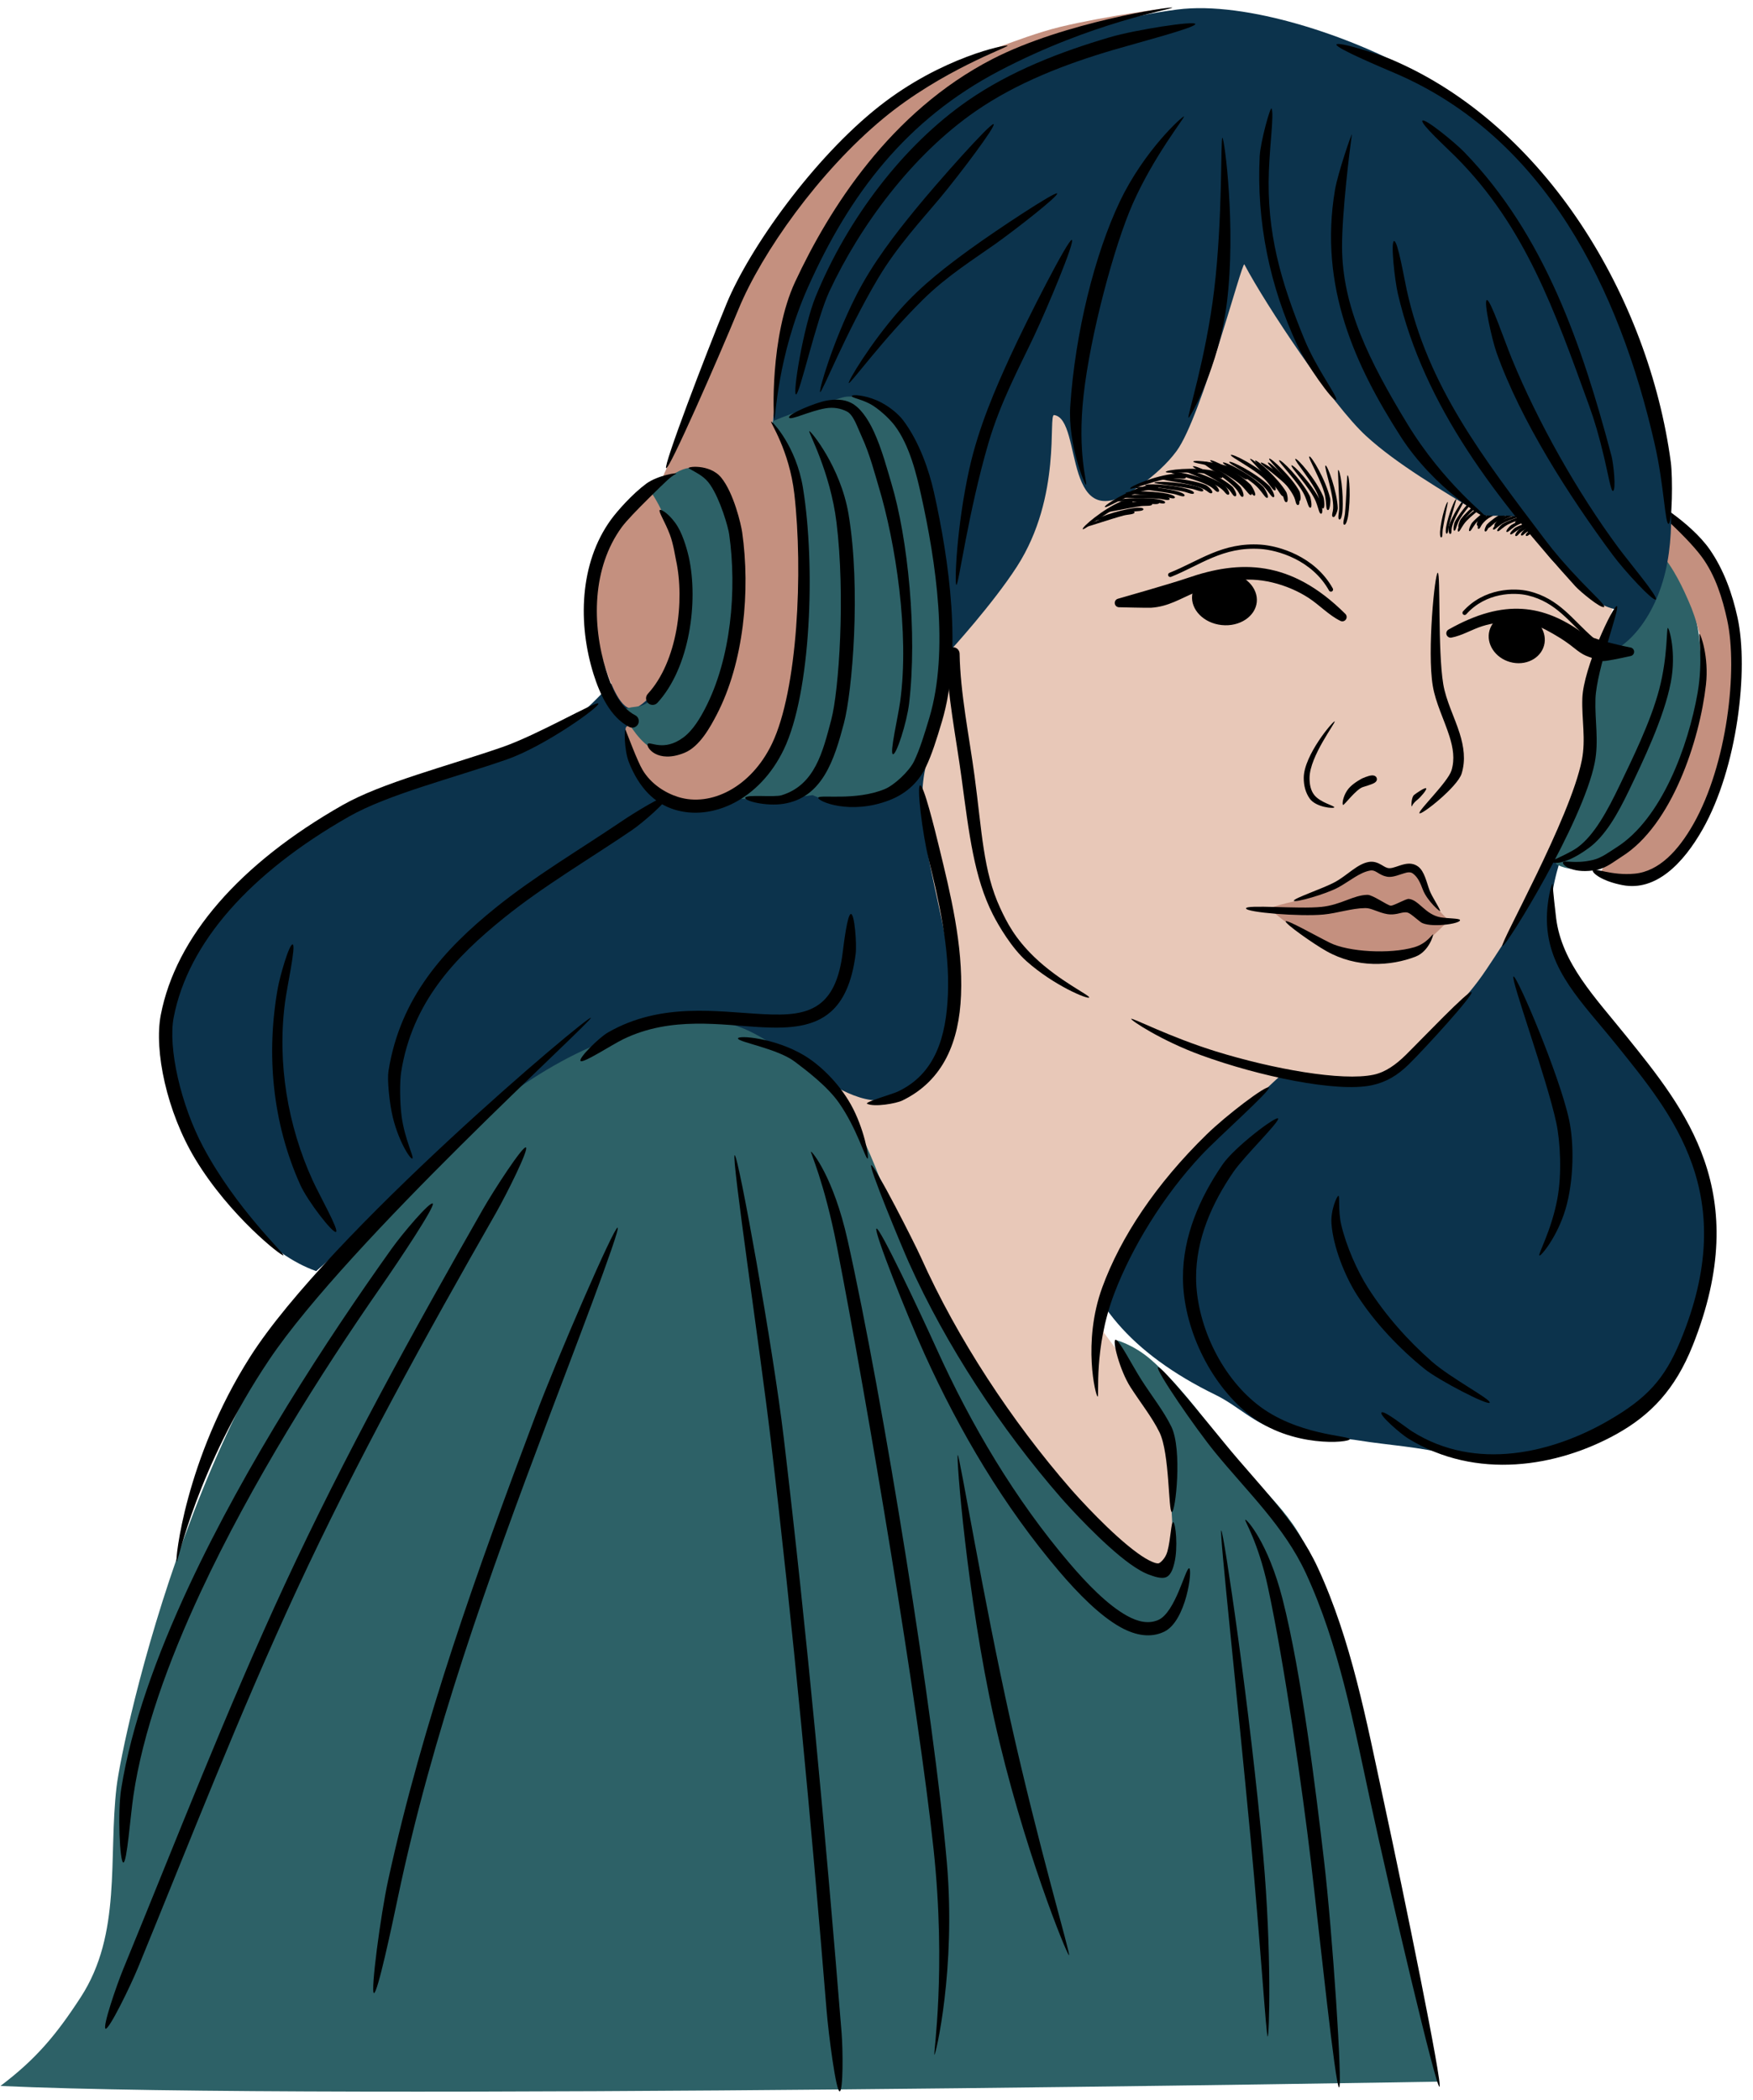 <?xml version="1.0" encoding="UTF-8"?>
<!DOCTYPE svg PUBLIC '-//W3C//DTD SVG 1.0//EN'
          'http://www.w3.org/TR/2001/REC-SVG-20010904/DTD/svg10.dtd'>
<svg clip-rule="evenodd" fill-rule="evenodd" height="3029.9" preserveAspectRatio="xMidYMid meet" stroke-linejoin="round" stroke-miterlimit="2" version="1.0" viewBox="10.3 -0.7 2530.1 3029.9" width="2530.1" xmlns="http://www.w3.org/2000/svg" xmlns:xlink="http://www.w3.org/1999/xlink" zoomAndPan="magnify"
><g
  ><g
    ><g id="change1_1"
      ><path d="M5189.41,4806.15C5162.27,4861.36 5127.86,4946.32 5148.62,5008.61C5167.28,5064.6 5224.8,5111.97 5262.31,5155.31C5357.89,5265.75 5405.27,5463.81 5327.24,5601.9C5256.54,5727.02 5122.21,5775.02 4995.42,5739.64C4957.59,5729.09 4906,5725.93 4868.12,5719.72C4827.71,5713.09 4801.11,5718.39 4754.36,5705.94C4717.53,5696.13 4694.23,5670.08 4661.49,5654.13C4417.64,5535.33 4405.1,5341.28 4568.12,5124.2C4627.14,5045.61 5106.72,4858.35 5189.41,4806.15Z" fill="#0c334c" transform="translate(-2924.852 -3676.16) scale(1.006)"
      /></g
      ><path d="M5197.82,4810.28C5199.67,4806.52 5198.79,4801.98 5195.67,4799.18C5192.55,4796.37 5187.95,4795.98 5184.4,4798.22C5126.62,4834.71 4874.63,4937.2 4708.44,5022.37C4635.38,5059.81 4578.76,5094.43 4560.62,5118.58C4477.28,5229.55 4439.42,5334.85 4452.96,5427.38C4466.58,5520.48 4531.95,5601.45 4657.39,5662.56C4673.36,5670.34 4687,5680.62 4701.17,5690.12C4716.53,5700.41 4732.47,5709.81 4751.95,5714.99C4799.07,5727.54 4825.87,5722.28 4866.6,5728.97C4904.18,5735.13 4955.37,5738.2 4992.9,5748.67C5123.77,5785.18 5262.43,5735.65 5335.4,5606.51C5415.29,5465.11 5367.26,5262.25 5269.39,5149.18C5232.61,5106.68 5175.81,5060.55 5157.51,5005.65C5149.68,4982.15 5150.36,4955.22 5155.41,4928.05C5163.28,4885.69 5181.86,4842.75 5197.82,4810.28ZM5168.62,4828.43C5155.7,4857.51 5143.18,4891.25 5136.98,4924.62C5131.32,4955.08 5130.95,4985.24 5139.73,5011.57C5158.76,5068.65 5216.98,5117.26 5255.22,5161.44C5348.52,5269.24 5395.24,5462.49 5319.08,5597.29C5250.65,5718.39 5120.65,5764.85 4997.94,5730.62C4959.8,5719.98 4907.82,5716.73 4869.64,5710.47C4829.55,5703.89 4803.15,5709.23 4756.78,5696.88C4739.42,5692.26 4725.29,5683.72 4711.61,5674.55C4696.73,5664.58 4682.36,5653.87 4665.6,5645.71C4547.18,5588.02 4484.36,5512.56 4471.5,5424.66C4458.56,5336.2 4495.93,5235.93 4575.61,5129.83C4592.89,5106.82 4647.39,5074.72 4716.99,5039.05C4865.39,4963 5081.94,4873.08 5168.62,4828.43Z" fill="none" transform="translate(-2924.852 -3676.16) scale(1.006)"
      /><g id="change2_1"
      ><path d="M3874.25,5107.6C3915.65,5106.18 3985.45,5075.3 4022.16,5057.98C4188.55,4979.45 4196.05,4861.48 4205.53,4695.29C4222.1,4404.93 4193.26,4180.38 4552.32,4113.81C4618.95,4101.45 4652.71,3991.33 4719.96,3999.03C4774.6,4005.28 4862.98,4126.56 4915.45,4141.68C5030.68,4174.88 5185.33,4239.74 5237.74,4358.1C5275.78,4444.02 5229.44,4508.63 5214.05,4590.48C5203.97,4644.03 5209.02,4699.89 5197.96,4752.65C5180.9,4834.02 5110.9,4953.53 5050.2,5043.87C5017.77,5092.15 4998.03,5102.41 4946.83,5163.67C4916.39,5200.1 4906.47,5208.3 4857.02,5208.64C4833.16,5208.8 4754.96,5196.05 4754.96,5196.05C4754.96,5196.05 4610.04,5327.82 4575.17,5388.33C4565.67,5404.8 4531.74,5454.49 4514.51,5497.5C4500.18,5533.26 4501.33,5564.85 4501.33,5564.85C4501.33,5564.85 4542.84,5620.34 4556.56,5640.33C4587.16,5684.88 4648,5899.07 4579.19,5903.32C4531.66,5906.26 4448.85,5783.36 4416.9,5749.75C4362.32,5692.34 4309.84,5634.88 4273.43,5563.7C4194.41,5409.19 4144.82,5101.14 3874.25,5107.6Z" fill="#e8c8b8" transform="translate(-2924.852 -3676.16) scale(1.006)"
      /></g
      ><path d="M3873.93,5098.24C3868.78,5098.41 3864.74,5102.72 3864.89,5107.88C3865.04,5113.03 3869.32,5117.09 3874.48,5116.97C4005.74,5113.84 4083.17,5187.36 4137.59,5280.04C4193.59,5375.39 4225.65,5490.85 4265.09,5567.97C4301.91,5639.96 4354.9,5698.14 4410.11,5756.21C4432.59,5779.86 4480.17,5847.43 4523.05,5884.86C4543.63,5902.82 4563.72,5913.66 4579.77,5912.67C4604.67,5911.14 4617.84,5888.34 4619.79,5853.59C4623.68,5784.5 4586.3,5667.07 4564.29,5635.02C4552.25,5617.49 4518.92,5572.74 4510.69,5561.72C4510.81,5553.56 4512.14,5528.6 4523.21,5500.98C4540.26,5458.43 4573.89,5409.31 4583.29,5393.01C4614.67,5338.56 4736.25,5225.9 4757.94,5206.01C4775.07,5208.72 4836.33,5218.15 4857.08,5218.01C4883.9,5217.82 4899.94,5215.16 4913.46,5207.95C4926.78,5200.86 4937.76,5189.14 4954.02,5169.68C5005.54,5108.04 5025.35,5097.67 5057.98,5049.1C5119.35,4957.76 5189.88,4836.83 5207.13,4754.57C5218.2,4701.75 5213.17,4645.83 5223.26,4592.21C5230.93,4551.43 5246.33,4514.96 5255.05,4477.97C5264.25,4438.97 5266.29,4399.44 5246.31,4354.3C5192.84,4233.55 5035.61,4166.54 4918.04,4132.67C4906.38,4129.31 4892.94,4120.09 4878.34,4108.23C4854.79,4089.11 4828.77,4063.14 4803.5,4040.6C4773.57,4013.89 4744.22,3992.37 4721.02,3989.72C4701.86,3987.52 4685.01,3993.51 4669.44,4004.27C4655.21,4014.09 4642.03,4028.01 4628.92,4042.65C4616.59,4056.43 4604.29,4070.84 4590.98,4082.54C4578.72,4093.32 4565.64,4101.81 4550.61,4104.59C4440.66,4124.98 4366.46,4160.14 4315.83,4207.01C4256.41,4262.03 4229.18,4333.31 4215.57,4417.05C4202.27,4498.88 4201.99,4592.77 4196.17,4694.75C4186.91,4857.06 4180.66,4972.81 4018.16,5049.5C3982.34,5066.41 3914.33,5096.84 3873.93,5098.24ZM3937.98,5102.81C3970.58,5091.84 4004.18,5076.82 4026.16,5066.45C4196.44,4986.09 4205.18,4865.9 4214.89,4695.82C4220.67,4594.55 4220.86,4501.32 4234.07,4420.05C4246.97,4340.69 4272.26,4272.9 4328.57,4220.77C4377.13,4175.8 4448.55,4142.58 4554.03,4123.02C4589.23,4116.5 4616.29,4084.86 4642.89,4055.15C4654.96,4041.67 4666.99,4028.74 4680.09,4019.69C4691.84,4011.58 4704.43,4006.68 4718.89,4008.34C4728.61,4009.45 4739.42,4014.9 4751.05,4022.62C4770.28,4035.4 4791.24,4054.47 4812.14,4073.89C4848.87,4108.05 4885.7,4142.86 4912.86,4150.68C5025.76,4183.21 5177.82,4245.93 5229.17,4361.89C5247.23,4402.68 5245.12,4438.42 5236.81,4473.66C5228.03,4510.92 5212.56,4547.67 5204.83,4588.74C5194.77,4642.23 5199.84,4698.03 5188.79,4750.73C5171.91,4831.2 5102.46,4949.29 5042.42,5038.65C5010.19,5086.62 4990.53,5096.78 4939.64,5157.66C4925.46,5174.63 4916.26,5185.23 4904.64,5191.42C4893.23,5197.5 4879.59,5199.11 4856.95,5199.27C4833.46,5199.43 4756.47,5186.8 4756.47,5186.8C4753.64,5186.34 4750.77,5187.19 4748.65,5189.11C4748.65,5189.11 4602.31,5322.47 4567.05,5383.65C4557.45,5400.3 4523.23,5450.54 4505.81,5494.01C4490.67,5531.8 4491.97,5565.19 4491.97,5565.19C4492.04,5567.1 4492.69,5568.93 4493.83,5570.46C4493.83,5570.46 4535.17,5625.73 4548.84,5645.63C4569.66,5675.96 4604.76,5787.15 4601.08,5852.53C4600.36,5865.25 4598.24,5876.1 4593.81,5883.87C4590.43,5889.79 4585.55,5893.54 4578.62,5893.97C4572.98,5894.31 4566.79,5892.16 4560.12,5888.61C4552.25,5884.4 4543.92,5878.2 4535.38,5870.74C4492.93,5833.68 4445.94,5766.7 4423.69,5743.3C4369.73,5686.54 4317.76,5629.8 4281.77,5559.43C4242.2,5482.05 4209.95,5366.23 4153.76,5270.54C4105.44,5188.27 4039.71,5120.75 3937.98,5102.81L3937.98,5102.81Z" fill="none" transform="translate(-2924.852 -3676.16) scale(1.006)"
      /><g id="change3_4"
      ><path d="M2918.31,6645.36C2968.7,6607.26 2997.75,6573.05 3033.43,6518.15C3092.67,6427.02 3072.85,6318.68 3084.9,6216.25C3092.78,6149.33 3206.14,5605.39 3483.14,5365.21C3505.17,5346.11 3528.5,5324.44 3552.53,5301.97C3607.24,5250.81 3665.57,5195.52 3720.4,5157C3865.23,5055.27 4043.1,5104.16 4131.52,5241.97C4173.31,5307.1 4198.04,5405.45 4236.15,5473.5C4299.61,5586.83 4354.71,5688.68 4443.05,5784.18C4474.26,5817.92 4527.03,5893.78 4574.12,5904.01C4601.65,5910 4601.94,5869.43 4597.87,5810.84C4595.97,5783.56 4600.97,5746.29 4593.13,5719.01C4581.76,5679.42 4555.01,5648.17 4539.72,5622.88C4523.02,5595.27 4518.23,5575.41 4518.23,5575.41C4518.23,5575.41 4543.1,5581.41 4568.63,5603.47C4603.59,5633.67 4643.78,5684.88 4659.7,5708.68C4696.18,5763.19 4753.17,5802.35 4784.82,5859.47C4870.82,6014.71 4981.4,6639.19 4981.4,6639.19C4981.4,6639.19 3381.84,6666.91 2918.31,6645.36Z" fill="#2d6167" transform="translate(-2924.852 -3676.16) scale(1.006)"
      /></g
      ><path d="M2912.66,6637.88C2909.51,6640.26 2908.19,6644.36 2909.36,6648.13C2910.53,6651.9 2913.94,6654.53 2917.88,6654.72C3381.54,6676.28 4981.57,6648.56 4981.57,6648.56C4984.31,6648.51 4986.89,6647.27 4988.64,6645.15C4990.38,6643.03 4991.11,6640.26 4990.63,6637.56C4990.63,6637.56 4879.35,6010.76 4793.01,5854.93C4761.24,5797.58 4704.11,5758.19 4667.49,5703.46C4651.28,5679.24 4610.35,5627.13 4574.76,5596.38C4547.27,5572.63 4520.43,5566.3 4520.43,5566.3C4517.25,5565.53 4513.91,5566.47 4511.6,5568.78C4509.29,5571.09 4508.35,5574.43 4509.12,5577.6C4509.12,5577.6 4514.08,5598.6 4531.7,5627.73C4546.65,5652.45 4573.01,5682.89 4584.13,5721.6C4591.8,5748.3 4586.66,5784.79 4588.52,5811.49C4590.11,5834.39 4591.05,5854.47 4589.85,5869.94C4589.22,5878.13 4588.05,5884.89 4585.8,5889.82C4584.82,5891.98 4583.73,5893.72 4582.06,5894.62C4580.46,5895.47 4578.49,5895.37 4576.11,5894.85C4558.68,5891.06 4540.63,5877.21 4523.13,5860.37C4494.9,5833.21 4468.56,5797.96 4449.93,5777.81C4362.11,5682.88 4307.41,5581.58 4244.32,5468.92C4206.14,5400.73 4181.29,5302.18 4139.41,5236.9C4048.14,5094.66 3864.51,5044.32 3715.01,5149.33C3659.86,5188.07 3601.16,5243.66 3546.13,5295.12C3522.19,5317.51 3498.95,5339.1 3477,5358.13C3198.01,5600.04 3083.53,6147.76 3075.6,6215.15C3069.56,6266.49 3071.48,6319.31 3067.52,6370.72C3063.68,6420.45 3054.3,6468.86 3025.58,6513.04C2990.56,6566.91 2962.09,6600.51 2912.66,6637.88ZM2943.88,6637.07C2983.53,6604.1 3009.9,6571.55 3041.29,6523.26C3071.8,6476.31 3082.13,6424.99 3086.21,6372.16C3090.15,6321 3088.2,6268.44 3094.21,6217.34C3102.03,6150.91 3214.27,5610.74 3489.28,5372.29C3511.39,5353.12 3534.81,5331.37 3558.93,5308.81C3613.31,5257.96 3671.28,5202.96 3725.79,5164.67C3865.95,5066.22 4038.06,5113.66 4123.63,5247.03C4165.33,5312.02 4189.95,5410.18 4227.97,5478.08C4291.81,5592.08 4347.31,5694.48 4436.17,5790.54C4454.99,5810.88 4481.63,5846.45 4510.13,5873.88C4530.45,5893.43 4551.89,5908.77 4572.13,5913.17C4580.57,5915.01 4587.3,5913.61 4592.69,5910.09C4597.69,5906.81 4601.7,5901.4 4604.38,5893.79C4610.29,5877.01 4609.77,5847.01 4607.22,5810.19C4605.28,5782.33 4610.14,5744.28 4602.14,5716.42C4590.52,5675.94 4563.37,5643.88 4547.74,5618.03C4541.6,5607.89 4537.15,5598.86 4534.01,5591.61C4542.17,5595.65 4552.27,5601.72 4562.51,5610.56C4596.83,5640.22 4636.28,5690.52 4651.91,5713.89C4688.24,5768.19 4745.09,5807.12 4776.62,5864.01C4855.62,6006.61 4955.2,6546.7 4970.24,6630.01C4831.17,6632.35 3412.76,6655.62 2943.88,6637.07L2943.88,6637.07Z" fill="none" transform="translate(-2924.852 -3676.16) scale(1.006)"
      /><g
      ><g id="change3_1"
        ><path d="M5294.19,4434.08C5214.17,4392.43 5246.26,4448.79 5241.17,4513.61C5238.34,4549.78 5214.85,4595.55 5205.72,4630.53C5192.82,4679.91 5203.8,4730.94 5189.01,4779.83C5183.61,4797.69 5136.6,4886.35 5151.87,4893.88C5210.49,4922.73 5280.2,4844.19 5303.72,4801.87C5363.99,4693.37 5390.06,4535.27 5294.19,4434.08Z" fill="#2d6167" transform="translate(-2924.852 -3676.16) scale(1.006)"
        /></g
        ><path d="M5299.7,4428.87C5299.12,4428.26 5298.44,4427.75 5297.69,4427.36C5282.45,4419.43 5271.03,4414.94 5262.55,4413.17C5255.5,4411.71 5250.08,4412.04 5245.93,4413.48C5237.84,4416.29 5233.31,4423.18 5231.92,4433.99C5229.71,4451.23 5236.12,4481.11 5233.62,4513.02C5230.81,4548.79 5207.42,4594.02 5198.38,4628.62C5191.79,4653.87 5191.23,4679.54 5190.5,4705.15C5189.8,4729.52 5188.96,4753.84 5181.76,4777.64C5177.4,4792.06 5146.3,4852.26 5141.87,4879.63C5140.98,4885.13 5141.13,4889.64 5142.1,4892.81C5143.28,4896.64 5145.53,4899.2 5148.53,4900.67C5174.29,4913.36 5202.06,4907.67 5227.7,4892.69C5263.9,4871.53 5295.74,4831.82 5310.34,4805.55C5372.08,4694.42 5397.88,4532.51 5299.7,4428.87ZM5156.56,4887.71C5156.5,4886.77 5156.44,4885.05 5156.6,4883.71C5157.01,4880.25 5158.01,4876.1 5159.4,4871.48C5168.32,4841.71 5192.48,4794.53 5196.27,4782.02C5203.86,4756.93 5204.91,4731.29 5205.65,4705.58C5206.35,4681.11 5206.75,4656.57 5213.05,4632.45C5222.28,4597.09 5245.86,4550.76 5248.73,4514.21C5250.78,4488 5246.88,4463.16 5246.56,4445.49C5246.48,4440.9 5246.64,4436.86 5247.35,4433.53C5247.8,4431.45 5248.33,4429.71 5249.55,4428.58C5251.53,4426.74 5254.73,4427.03 5259.46,4428.01C5266.8,4429.54 5276.56,4433.51 5289.56,4440.21L5289.56,4440.22C5382.07,4538.99 5355.72,4692.65 5297.09,4798.19C5283.47,4822.71 5253.84,4859.86 5220.05,4879.6C5199.47,4891.63 5177.31,4897.24 5156.56,4887.71Z" fill="none" transform="translate(-2924.852 -3676.16) scale(1.006)"
        /><g id="change4_1"
        ><path d="M5279.6,4368.61C5258.99,4390.77 5249.77,4419.31 5249.77,4419.31C5249.77,4419.31 5276.3,4423.34 5296.9,4443.85C5318.94,4465.79 5335.29,4504.63 5339.9,4514.92C5365.99,4573.17 5371.08,4646.27 5347.93,4706.74C5328.85,4756.57 5299.86,4805.98 5267.04,4847.93C5259.18,4857.98 5209.03,4899.68 5215.07,4906.42C5222.29,4914.48 5237.7,4915.3 5247.55,4915.26C5306.2,4915.05 5346.12,4865.92 5368.3,4816.54C5405.49,4733.76 5428.14,4585.66 5381.64,4472.69C5363.38,4428.35 5310.11,4402.88 5279.6,4368.61Z" fill="#c4907f" transform="translate(-2924.852 -3676.16) scale(1.006)"
        /></g
        ><path d="M5285.26,4363.57C5283.84,4361.98 5281.82,4361.06 5279.68,4361.03C5277.55,4361.01 5275.5,4361.89 5274.05,4363.45C5252.29,4386.85 5242.56,4416.98 5242.56,4416.98C5241.87,4419.1 5242.15,4421.4 5243.32,4423.3C5244.49,4425.19 5246.43,4426.47 5248.63,4426.8C5248.63,4426.8 5272.78,4430.53 5291.56,4449.22C5312.87,4470.43 5328.53,4508.07 5332.99,4518.02C5358.28,4574.5 5363.3,4645.39 5340.85,4704.03C5322.03,4753.18 5293.43,4801.89 5261.07,4843.26C5254.75,4851.35 5221.23,4879.86 5211.17,4894.4C5208.32,4898.53 5207.07,4902.15 5206.99,4904.59C5206.9,4907.43 5207.83,4909.69 5209.43,4911.48C5213.22,4915.71 5218.64,4918.59 5224.71,4920.31C5232.36,4922.49 5241.07,4922.86 5247.57,4922.84C5309.29,4922.61 5351.87,4871.61 5375.21,4819.65C5413.05,4735.42 5435.96,4584.74 5388.65,4469.81C5379.06,4446.53 5360.45,4428.06 5340.07,4411.06C5320.95,4395.11 5300.28,4380.45 5285.26,4363.57ZM5223.47,4903.56C5224.58,4901.91 5226.22,4899.59 5227.88,4897.67C5241.12,4882.38 5267.48,4859.67 5273.01,4852.6C5306.28,4810.06 5335.66,4759.97 5355,4709.45C5378.86,4647.15 5373.7,4571.83 5346.82,4511.82C5342.06,4501.19 5325.02,4461.15 5302.25,4438.48C5287.63,4423.92 5270.25,4417.01 5259.92,4413.97C5263.36,4405.81 5269.87,4392.4 5279.85,4379.92L5279.85,4379.92C5294.58,4394.77 5313.06,4408.26 5330.36,4422.69C5348.8,4438.08 5365.96,4454.52 5374.63,4475.58C5420.33,4586.58 5397.93,4732.1 5361.39,4813.44C5340.36,4860.23 5303.1,4907.48 5247.52,4907.68C5242.21,4907.7 5235.1,4907.51 5228.86,4905.73C5226.93,4905.19 5225.07,4904.51 5223.47,4903.56Z" fill="none" transform="translate(-2924.852 -3676.16) scale(1.006)"
        /><g id="change5_25"
        ><path d="M5143.97,4888.24C5140.14,4889.98 5156.3,4899.65 5196.98,4869.86C5220.85,4852.39 5238.61,4820.9 5254.82,4787.06C5274.57,4745.83 5304.92,4683.13 5314.69,4632.41C5322.98,4589.35 5312.4,4554.39 5310.48,4554.2C5308.38,4554 5310.56,4594.54 5298.16,4641.98C5285.8,4689.22 5258.89,4743.29 5241.07,4780.48C5224,4816.11 5204.95,4851.39 5181.01,4868.95C5172.73,4875.02 5155.6,4882.93 5143.97,4888.24Z" transform="translate(-2924.852 -3676.16) scale(1.006)"
        /></g
        ><g id="change5_26"
        ><path d="M5160.05,4890.57C5158.78,4894.58 5175.4,4907.57 5208.83,4901.1C5222.22,4898.51 5233.79,4888.83 5244.51,4882.09C5316.43,4836.89 5356.09,4715.25 5365.15,4635.64C5369.72,4595.43 5357.35,4562.48 5355.94,4562.57C5354.39,4562.66 5361.05,4602.51 5353.22,4647.13C5339.77,4723.73 5301.65,4828.17 5236.4,4869.19C5226.49,4875.41 5215.71,4883.85 5203.47,4886.83C5176.73,4893.33 5161.32,4886.56 5160.05,4890.57Z" transform="translate(-2924.852 -3676.16) scale(1.006)"
        /></g
        ><g id="change5_78"
        ><path d="M5289.16,4370.55C5286.07,4373.41 5344.32,4420.14 5370.14,4455.17C5389.83,4481.89 5399.89,4514.98 5406.57,4545.66C5422.15,4617.23 5406.37,4753.24 5358.15,4838.24C5336.74,4875.98 5309.16,4906.07 5274.03,4909.49C5240.76,4912.73 5215.17,4900.51 5213.7,4904.45C5212.23,4908.39 5227.12,4920.39 5256.67,4925.98C5304.32,4934.99 5343.46,4895.03 5371.41,4845.76C5421.4,4757.64 5437.62,4616.61 5421.46,4542.41C5414.22,4509.13 5402.03,4473.91 5381.43,4444.39C5353.95,4405.01 5292.24,4367.69 5289.16,4370.55Z" transform="translate(-2935.872 -3679.06) scale(1.006)"
        /></g
      ></g
      ><g
      ><g id="change5_74"
        ><path d="M3905.08,1213.69C3908.23,1193.67 3917.85,1153.13 3917.03,1152.79C3913.85,1151.47 3901.96,1187.85 3899.11,1217.1C3898.77,1220.53 3898.32,1231.71 3901.76,1231.44C3905.2,1231.17 3904.02,1220.4 3905.08,1213.69Z" transform="matrix(.634 -.004 .004 .649 -388.1 -8.892)"
        /></g
        ><g id="change5_115"
        ><path d="M3905.08,1213.69C3908.23,1193.67 3917.85,1153.13 3917.03,1152.79C3913.85,1151.47 3901.96,1187.85 3899.11,1217.1C3898.77,1220.53 3898.32,1231.71 3901.76,1231.44C3905.2,1231.17 3904.02,1220.4 3905.08,1213.69Z" transform="matrix(.062 .645 -.631 .063 2775.098 -1822.062)"
        /></g
        ><g id="change5_117"
        ><path d="M3905.08,1213.69C3908.23,1193.67 3917.85,1153.13 3917.03,1152.79C3913.85,1151.47 3901.96,1187.85 3899.11,1217.1C3898.77,1220.53 3898.32,1231.71 3901.76,1231.44C3905.2,1231.17 3904.02,1220.4 3905.08,1213.69Z" transform="matrix(.062 .645 -.631 .063 2783.751 -1817.102)"
        /></g
        ><g id="change5_40"
        ><path d="M3905.08,1213.69C3908.23,1193.67 3917.85,1153.13 3917.03,1152.79C3913.85,1151.47 3901.96,1187.85 3899.11,1217.1C3898.77,1220.53 3898.32,1231.71 3901.76,1231.44C3905.2,1231.17 3904.02,1220.4 3905.08,1213.69Z" transform="matrix(.062 .645 -.631 .063 2792.404 -1812.142)"
        /></g
        ><g id="change5_90"
        ><path d="M3905.08,1213.69C3908.23,1193.67 3917.85,1153.13 3917.03,1152.79C3913.85,1151.47 3901.96,1187.85 3899.11,1217.1C3898.77,1220.53 3898.32,1231.71 3901.76,1231.44C3905.2,1231.17 3904.02,1220.4 3905.08,1213.69Z" transform="matrix(.019 .648 -.634 .019 2971.586 -1765.942)"
        /></g
        ><g id="change5_10"
        ><path d="M3905.08,1213.69C3908.23,1193.67 3917.85,1153.13 3917.03,1152.79C3913.85,1151.47 3901.96,1187.85 3899.11,1217.1C3898.77,1220.53 3898.32,1231.71 3901.76,1231.44C3905.2,1231.17 3904.02,1220.4 3905.08,1213.69Z" transform="matrix(-.017 .648 -.634 -.017 3117.472 -1716.294)"
        /></g
        ><g id="change5_80"
        ><path d="M3905.08,1213.69C3908.23,1193.67 3917.85,1153.13 3917.03,1152.79C3913.85,1151.47 3901.96,1187.85 3899.11,1217.1C3898.77,1220.53 3898.32,1231.71 3901.76,1231.44C3905.2,1231.17 3904.02,1220.4 3905.08,1213.69Z" transform="matrix(-.017 .648 -.634 -.017 3121.063 -1711.552)"
        /></g
        ><g id="change5_87"
        ><path d="M3905.08,1213.69C3908.23,1193.67 3917.85,1153.13 3917.03,1152.79C3913.85,1151.47 3901.96,1187.85 3899.11,1217.1C3898.77,1220.53 3898.32,1231.71 3901.76,1231.44C3905.2,1231.17 3904.02,1220.4 3905.08,1213.69Z" transform="matrix(-.108 .639 -.625 -.111 3471.671 -1558.787)"
        /></g
        ><g id="change5_88"
        ><path d="M3905.08,1213.69C3908.23,1193.67 3917.85,1153.13 3917.03,1152.79C3913.85,1151.47 3901.96,1187.85 3899.11,1217.1C3898.77,1220.53 3898.32,1231.71 3901.76,1231.44C3905.2,1231.17 3904.02,1220.4 3905.08,1213.69Z" transform="matrix(-.145 .631 -.617 -.148 3613.01 -1477.177)"
        /></g
        ><g id="change5_7"
        ><path d="M3905.08,1213.69C3908.23,1193.67 3917.85,1153.13 3917.03,1152.79C3913.85,1151.47 3901.96,1187.85 3899.11,1217.1C3898.77,1220.53 3898.32,1231.71 3901.76,1231.44C3905.2,1231.17 3904.02,1220.4 3905.08,1213.69Z" transform="matrix(-.181 .621 -.608 -.186 3751.386 -1386.453)"
        /></g
        ><g id="change5_91"
        ><path d="M3905.08,1213.69C3908.23,1193.67 3917.85,1153.13 3917.03,1152.79C3913.85,1151.47 3901.96,1187.85 3899.11,1217.1C3898.77,1220.53 3898.32,1231.71 3901.76,1231.44C3905.2,1231.17 3904.02,1220.4 3905.08,1213.69Z" transform="matrix(-.217 .609 -.596 -.222 3884.227 -1287.467)"
        /></g
        ><g id="change5_67"
        ><path d="M3905.08,1213.69C3908.23,1193.67 3917.85,1153.13 3917.03,1152.79C3913.85,1151.47 3901.96,1187.85 3899.11,1217.1C3898.77,1220.53 3898.32,1231.71 3901.76,1231.44C3905.2,1231.17 3904.02,1220.4 3905.08,1213.69Z" transform="matrix(.632 .055 -.053 .646 -302.257 -240.836)"
        /></g
        ><g id="change5_106"
        ><path d="M3905.08,1213.69C3908.23,1193.67 3917.85,1153.13 3917.03,1152.79C3913.85,1151.47 3901.96,1187.85 3899.11,1217.1C3898.77,1220.53 3898.32,1231.71 3901.76,1231.44C3905.2,1231.17 3904.02,1220.4 3905.08,1213.69Z" transform="matrix(.444 .463 -.458 .46 989.54 -1612.35)"
        /></g
        ><g id="change5_75"
        ><path d="M3925.1,1214.77C3926.09,1194.35 3958.21,1148.59 3955.38,1146.62C3952.55,1144.64 3925.99,1183.49 3918.64,1207.99C3917.65,1211.29 3918.4,1223.83 3921.84,1224C3925.29,1224.16 3924.94,1218.22 3925.1,1214.77Z" transform="matrix(.634 -.004 .004 .649 -388.1 -8.892)"
        /></g
        ><g id="change5_71"
        ><path d="M3925.1,1214.77C3926.09,1194.35 3958.21,1148.59 3955.38,1146.62C3952.55,1144.64 3925.99,1183.49 3918.64,1207.99C3917.65,1211.29 3918.4,1223.83 3921.84,1224C3925.29,1224.16 3924.94,1218.22 3925.1,1214.77Z" transform="matrix(.438 .469 -.459 .448 1049.736 -1616.14)"
        /></g
        ><g id="change5_29"
        ><path d="M3925.1,1214.77C3926.09,1194.35 3958.21,1148.59 3955.38,1146.62C3952.55,1144.64 3925.99,1183.49 3918.64,1207.99C3917.65,1211.29 3918.4,1223.83 3921.84,1224C3925.29,1224.16 3924.94,1218.22 3925.1,1214.77Z" transform="matrix(.384 .516 -.504 .393 1323.442 -1732.656)"
        /></g
        ><g id="change5_125"
        ><path d="M3925.1,1214.77C3926.09,1194.35 3958.21,1148.59 3955.38,1146.62C3952.55,1144.64 3925.99,1183.49 3918.64,1207.99C3917.65,1211.29 3918.4,1223.83 3921.84,1224C3925.29,1224.16 3924.94,1218.22 3925.1,1214.77Z" transform="matrix(.326 .556 -.544 .333 1611.431 -1818.826)"
        /></g
        ><g id="change5_107"
        ><path d="M3925.1,1214.77C3926.09,1194.35 3958.21,1148.59 3955.38,1146.62C3952.55,1144.64 3925.99,1183.49 3918.64,1207.99C3917.65,1211.29 3918.4,1223.83 3921.84,1224C3925.29,1224.16 3924.94,1218.22 3925.1,1214.77Z" transform="matrix(.264 .59 -.577 .269 1903.229 -1869.044)"
        /></g
        ><g id="change5_46"
        ><path d="M3925.1,1214.77C3926.09,1194.35 3958.21,1148.59 3955.38,1146.62C3952.55,1144.64 3925.99,1183.49 3918.64,1207.99C3917.65,1211.29 3918.4,1223.83 3921.84,1224C3925.29,1224.16 3924.94,1218.22 3925.1,1214.77Z" transform="matrix(.568 .289 -.283 .58 261.158 -1085.876)"
        /></g
        ><g id="change5_23"
        ><path d="M3925.1,1214.77C3926.09,1194.35 3958.21,1148.59 3955.38,1146.62C3952.55,1144.64 3925.99,1183.49 3918.64,1207.99C3917.65,1211.29 3918.4,1223.83 3921.84,1224C3925.29,1224.16 3924.94,1218.22 3925.1,1214.77Z" transform="matrix(.568 .289 -.283 .58 262.472 -1081.124)"
        /></g
        ><g id="change5_81"
        ><path d="M3925.1,1214.77C3926.09,1194.35 3958.21,1148.59 3955.38,1146.62C3952.55,1144.64 3925.99,1183.49 3918.64,1207.99C3917.65,1211.29 3918.4,1223.83 3921.84,1224C3925.29,1224.16 3924.94,1218.22 3925.1,1214.77Z" transform="matrix(.559 .307 -.3 .572 328.476 -1138.166)"
        /></g
        ><g id="change5_41"
        ><path d="M3925.1,1214.77C3926.09,1194.35 3958.21,1148.59 3955.38,1146.62C3952.55,1144.64 3925.99,1183.49 3918.64,1207.99C3917.65,1211.29 3918.4,1223.83 3921.84,1224C3925.29,1224.16 3924.94,1218.22 3925.1,1214.77Z" transform="matrix(.476 .429 -.434 .504 861.931 -1526.957)"
        /></g
        ><g id="change5_38"
        ><path d="M3925.1,1214.77C3926.09,1194.35 3958.21,1148.59 3955.38,1146.62C3952.55,1144.64 3925.99,1183.49 3918.64,1207.99C3917.65,1211.29 3918.4,1223.83 3921.84,1224C3925.29,1224.16 3924.94,1218.22 3925.1,1214.77Z" transform="matrix(.51 .385 -.376 .522 603.186 -1390.29)"
        /></g
        ><g id="change5_27"
        ><path d="M3951.67,1196.43C3961.14,1174.97 3996.07,1141.7 3993.61,1139.29C3991.14,1136.87 3958.07,1169.05 3943.58,1196.36C3941.97,1199.41 3938.86,1214.71 3942.24,1215.42C3945.61,1216.13 3946.35,1208.49 3951.67,1196.43Z" transform="matrix(.625 .11 -.107 .639 -218.152 -449.84)"
        /></g
        ><g id="change5_82"
        ><path d="M3951.67,1196.43C3961.14,1174.97 3996.07,1141.7 3993.61,1139.29C3991.14,1136.87 3958.07,1169.05 3943.58,1196.36C3941.97,1199.41 3938.86,1214.71 3942.24,1215.42C3945.61,1216.13 3946.35,1208.49 3951.67,1196.43Z" transform="matrix(.634 -.004 .004 .649 -395.132 -7.98)"
        /></g
        ><g id="change5_108"
        ><path d="M3951.67,1196.43C3961.14,1174.97 3996.07,1141.7 3993.61,1139.29C3991.14,1136.87 3958.07,1169.05 3943.58,1196.36C3941.97,1199.41 3938.86,1214.71 3942.24,1215.42C3945.61,1216.13 3946.35,1208.49 3951.67,1196.43Z" transform="matrix(.538 .344 -.336 .55 454.77 -1266.7)"
        /></g
        ><g id="change5_126"
        ><path d="M3951.67,1196.43C3961.14,1174.97 3996.07,1141.7 3993.61,1139.29C3991.14,1136.87 3958.07,1169.05 3943.58,1196.36C3941.97,1199.41 3938.86,1214.71 3942.24,1215.42C3945.61,1216.13 3946.35,1208.49 3951.67,1196.43Z" transform="matrix(.62 .135 -.132 .634 -168.903 -536.574)"
        /></g
        ><g id="change5_43"
        ><path d="M3951.67,1196.43C3961.14,1174.97 3996.07,1141.7 3993.61,1139.29C3991.14,1136.87 3958.07,1169.05 3943.58,1196.36C3941.97,1199.41 3938.86,1214.71 3942.24,1215.42C3945.61,1216.13 3946.35,1208.49 3951.67,1196.43Z" transform="matrix(.536 .346 -.338 .549 463.1 -1268.088)"
        /></g
        ><g id="change5_76"
        ><path d="M3951.67,1196.43C3961.14,1174.97 3996.07,1141.7 3993.61,1139.29C3991.14,1136.87 3958.07,1169.05 3943.58,1196.36C3941.97,1199.41 3938.86,1214.71 3942.24,1215.42C3945.61,1216.13 3946.35,1208.49 3951.67,1196.43Z" transform="matrix(.536 .346 -.338 .549 469.21 -1265.77)"
        /></g
        ><g id="change5_79"
        ><path d="M3951.67,1196.43C3961.14,1174.97 3996.07,1141.7 3993.61,1139.29C3991.14,1136.87 3958.07,1169.05 3943.58,1196.36C3941.97,1199.41 3938.86,1214.71 3942.24,1215.42C3945.61,1216.13 3946.35,1208.49 3951.67,1196.43Z" transform="matrix(.536 .346 -.338 .549 482.39 -1264.687)"
        /></g
        ><g id="change5_42"
        ><path d="M3951.67,1196.43C3961.14,1174.97 3996.07,1141.7 3993.61,1139.29C3991.14,1136.87 3958.07,1169.05 3943.58,1196.36C3941.97,1199.41 3938.86,1214.71 3942.24,1215.42C3945.61,1216.13 3946.35,1208.49 3951.67,1196.43Z" transform="matrix(.519 .373 -.364 .531 586.449 -1345.784)"
        /></g
        ><g id="change5_89"
        ><path d="M3951.67,1196.43C3961.14,1174.97 3996.07,1141.7 3993.61,1139.29C3991.14,1136.87 3958.07,1169.05 3943.58,1196.36C3941.97,1199.41 3938.86,1214.71 3942.24,1215.42C3945.61,1216.13 3946.35,1208.49 3951.67,1196.43Z" transform="matrix(.386 .515 -.503 .395 1286.774 -1757.178)"
        /></g
        ><g id="change5_85"
        ><path d="M3951.67,1196.43C3961.14,1174.97 3996.07,1141.7 3993.61,1139.29C3991.14,1136.87 3958.07,1169.05 3943.58,1196.36C3941.97,1199.41 3938.86,1214.71 3942.24,1215.42C3945.61,1216.13 3946.35,1208.49 3951.67,1196.43Z" transform="matrix(.27 .587 -.574 .276 1855.824 -1892.583)"
        /></g
        ><g id="change5_28"
        ><path d="M3951.67,1196.43C3961.14,1174.97 3996.07,1141.7 3993.61,1139.29C3991.14,1136.87 3958.07,1169.05 3943.58,1196.36C3941.97,1199.41 3938.86,1214.71 3942.24,1215.42C3945.61,1216.13 3946.35,1208.49 3951.67,1196.43Z" transform="matrix(.094 .641 -.627 .096 2653.539 -1879.24)"
        /></g
        ><g id="change5_127"
        ><path d="M3951.67,1196.43C3961.14,1174.97 3996.07,1141.7 3993.61,1139.29C3991.14,1136.87 3958.07,1169.05 3943.58,1196.36C3941.97,1199.41 3938.86,1214.71 3942.24,1215.42C3945.61,1216.13 3946.35,1208.49 3951.67,1196.43Z" transform="matrix(-.003 .649 -.634 -.003 3067.958 -1769.544)"
        /></g
        ><g id="change5_94"
        ><path d="M3951.67,1196.43C3961.14,1174.97 3996.07,1141.7 3993.61,1139.29C3991.14,1136.87 3958.07,1169.05 3943.58,1196.36C3941.97,1199.41 3938.86,1214.71 3942.24,1215.42C3945.61,1216.13 3946.35,1208.49 3951.67,1196.43Z" transform="matrix(-.099 .641 -.626 -.102 3461.211 -1596.546)"
        /></g
        ><g id="change5_6"
        ><path d="M3951.67,1196.43C3961.14,1174.97 3996.07,1141.7 3993.61,1139.29C3991.14,1136.87 3958.07,1169.05 3943.58,1196.36C3941.97,1199.41 3938.86,1214.71 3942.24,1215.42C3945.61,1216.13 3946.35,1208.49 3951.67,1196.43Z" transform="matrix(.616 .156 -.152 .63 -112.654 -615.132)"
        /></g
      ></g
      ><g id="change1_2"
      ><path d="M3371.26,5476.65C3235.28,5428.68 3127.65,5198.77 3173.41,5066.3C3222.16,4925.2 3327.33,4850.41 3453.89,4799.05C3566.07,4753.53 3698.95,4728.36 3766.5,4662.88C3919.09,4514.95 4026.67,4259.06 4026.67,4259.06C4026.67,4259.06 4025.11,4130.48 4093.08,4013.46C4135.93,3939.7 4177.67,3876.42 4242.95,3822.13C4339.13,3742.13 4470.97,3684.72 4606.56,3667.22C4706.07,3654.38 4857.25,3706.17 4947.89,3757.34C5024.98,3800.86 5099.94,3863.66 5163.73,3958.26C5266.11,4110.11 5335.86,4317.8 5309.76,4460.23C5295.51,4537.96 5251.35,4583.9 5221.82,4590.53C5203.75,4594.58 5234.14,4527.11 5234.14,4527.11C5234.14,4527.11 5219.54,4524.56 5207.08,4514.58C5188.57,4499.77 5168.54,4474.8 5157.69,4467.84C5126.56,4447.87 5128.35,4417.31 5098.33,4396.73C5087.23,4389.12 5052.61,4397.2 5040.84,4390.03C4986.76,4357.11 4922.07,4319.63 4877.55,4278.8C4828.66,4233.98 4734.05,4091.58 4702.91,4032.76C4699.85,4026.97 4641.92,4250.98 4605.76,4300.32C4592.1,4318.97 4573.19,4335.43 4554.69,4349.15C4439.26,4434.75 4472.51,4254.75 4430.03,4248.85C4420.81,4247.57 4441.85,4365.03 4376.57,4466.25C4341.85,4520.09 4281.26,4586.32 4281.26,4586.32C4281.26,4586.32 4258.77,4692.23 4245.17,4755.53C4215.71,4892.64 4346.68,5087.33 4240.79,5203.47C4233.86,5211.06 4225.59,5217.6 4216.57,5222.52C4129.75,5269.97 4037.74,5126.33 3949.72,5119.93C3691.38,5101.15 3476.14,5387.66 3371.26,5476.65Z" fill="#0c334c" transform="translate(-2924.852 -3676.16) scale(1.006)"
      /></g
      ><path d="M4436.25,4265.63C4437.41,4267.8 4438.44,4270.28 4439.42,4272.98C4445.74,4290.28 4449.27,4315.3 4456.09,4336.22C4462.82,4356.84 4473.1,4373.44 4489.33,4379.24C4504.93,4384.83 4527.59,4380.91 4560.27,4356.68C4579.51,4342.41 4599.12,4325.25 4613.32,4305.86C4642.88,4265.52 4687.15,4109.59 4704.5,4054.92C4742.79,4121.43 4826.21,4244.44 4871.21,4285.71C4916.15,4326.91 4981.38,4364.81 5035.97,4398.04C5039.27,4400.05 5043.8,4401.41 5049.15,4402.06C5055.23,4402.79 5062.62,4402.7 5069.98,4402.59C5075.41,4402.5 5080.82,4402.42 5085.52,4402.82C5088.61,4403.08 5091.32,4403.28 5093.03,4404.46C5106.67,4413.81 5112.9,4425.58 5119.44,4437.13C5127.33,4451.07 5135.56,4464.78 5152.64,4475.73C5163.33,4482.59 5182.97,4507.3 5201.22,4521.9C5208.07,4527.39 5215.49,4530.92 5221.39,4533.12C5218.07,4541.17 5213.5,4552.92 5210.4,4563.56C5207.76,4572.62 5206.32,4581.01 5206.84,4586.39C5207.41,4592.36 5210.15,4596.19 5213.55,4598.23C5216.16,4599.8 5219.52,4600.65 5223.87,4599.67C5237.07,4596.71 5253.07,4587.02 5268.31,4570.55C5289.7,4547.42 5310.04,4510.68 5318.98,4461.92C5345.43,4317.57 5275.27,4106.92 5171.5,3953.02C5106.78,3857.04 5030.71,3793.33 4952.5,3749.18C4860.34,3697.15 4706.53,3644.87 4605.36,3657.93C4467.98,3675.65 4334.41,3733.87 4236.96,3814.92C4170.8,3869.95 4128.4,3934 4084.98,4008.75C4020.72,4119.38 4017.44,4240.14 4017.3,4257.15C4007.69,4279.55 3904.11,4516.42 3759.97,4656.15C3733.73,4681.58 3697.26,4700.62 3656.07,4717.3C3592.44,4743.06 3517.68,4763.05 3450.36,4790.37C3321.28,4842.76 3214.27,4919.33 3164.56,5063.24C3141,5131.44 3156.41,5224.79 3195.73,5307.2C3235.05,5389.61 3298.13,5460.79 3368.15,5485.49C3371.29,5486.6 3374.78,5485.95 3377.33,5483.8C3429.73,5439.33 3509.7,5345.51 3608.85,5265.16C3706.23,5186.24 3822.26,5120.06 3949.04,5129.28C3974.01,5131.1 3999.19,5144.91 4024.6,5161.7C4051.61,5179.54 4078.74,5200.88 4105.72,5216.82C4144.6,5239.8 4183.35,5251.36 4221.07,5230.75C4230.99,5225.32 4240.09,5218.14 4247.71,5209.78C4302.69,5149.49 4297.27,5068.96 4280.84,4985.55C4265.27,4906.51 4239.84,4824.95 4254.34,4757.49C4266.71,4699.9 4286.45,4607.02 4289.91,4590.74C4300.08,4579.48 4352.85,4520.32 4384.44,4471.33C4436.27,4390.97 4434.9,4300.62 4436.25,4265.63ZM5226.12,4579.33C5226.41,4577.11 5226.84,4574.55 5227.42,4572.32C5232.1,4554.41 5242.69,4530.96 5242.69,4530.96C5243.88,4528.32 5243.78,4525.28 5242.42,4522.72C5241.07,4520.16 5238.61,4518.38 5235.75,4517.88C5235.75,4517.88 5223.45,4515.69 5212.93,4507.27C5194.16,4492.24 5173.76,4467.01 5162.75,4459.95C5148.69,4450.94 5142.25,4439.37 5135.75,4427.9C5127.9,4414.03 5120.01,4400.23 5103.62,4389C5098.07,4385.19 5087.95,4383.78 5076.69,4383.78C5068.85,4383.77 5060.38,4384.21 5053.38,4383.65C5050.27,4383.39 5047.54,4383.14 5045.71,4382.03C4992.13,4349.41 4927.99,4312.34 4883.88,4271.9C4835.51,4227.54 4742.01,4086.57 4711.2,4028.38C4709.69,4025.54 4707.52,4024.28 4705.48,4023.68C4703.33,4023.03 4700.86,4023 4698.2,4024.45C4697.27,4024.96 4695.93,4025.86 4694.68,4027.66C4694.03,4028.6 4692.9,4030.82 4691.63,4034.28C4679.79,4066.49 4630.44,4250.78 4598.2,4294.78C4585.08,4312.69 4566.88,4328.44 4549.1,4341.62C4524.93,4359.55 4508.72,4365.44 4496.78,4361.97C4488.94,4359.69 4483.82,4353.07 4479.67,4344.82C4474.55,4334.62 4471.16,4321.92 4468.13,4309.19C4463.69,4290.52 4459.97,4271.78 4453.98,4259.22C4448.54,4247.79 4440.96,4240.9 4431.32,4239.57C4427.83,4239.08 4424.66,4240.06 4422.01,4243.09C4420.98,4244.26 4419.85,4246.11 4419.15,4248.83C4418.51,4251.31 4418.07,4255.38 4417.84,4260.84C4416.44,4292.74 4419.7,4382.07 4368.69,4461.17C4334.32,4514.45 4274.35,4580 4274.35,4580C4273.22,4581.23 4272.44,4582.74 4272.1,4584.38C4272.1,4584.38 4249.61,4690.27 4236.01,4753.56C4221.04,4823.22 4246.37,4907.55 4262.45,4989.17C4277.66,5066.43 4284.78,5141.31 4233.86,5197.15C4227.63,5203.99 4220.19,5209.87 4212.08,5214.3C4192.77,5224.85 4173.16,5224.59 4153.4,5218.46C4132.01,5211.82 4110.5,5198.52 4088.9,5183.69C4061.71,5165.04 4034.44,5143.96 4007.39,5129.37C3988.29,5119.06 3969.24,5111.95 3950.4,5110.59C3844.94,5102.92 3746.43,5144.82 3659.44,5204.01C3534.02,5289.35 3432.74,5410.61 3369.34,5465.94L3369.34,5465.94C3305.43,5441.07 3248.74,5374.8 3212.64,5299.13C3175.59,5221.47 3160.07,5133.63 3182.27,5069.36C3230.04,4931.09 3333.38,4858.07 3457.41,4807.74C3524.72,4780.42 3599.48,4760.44 3663.1,4734.67C3706.75,4717 3745.22,4696.55 3773.02,4669.61C3926.8,4520.53 4035.31,4262.7 4035.31,4262.7C4035.81,4261.51 4036.06,4260.24 4036.04,4258.95C4036.04,4258.95 4034.54,4132.9 4101.19,4018.17C4143.46,3945.4 4184.54,3882.9 4248.94,3829.33C4343.85,3750.39 4473.96,3693.78 4607.76,3676.51C4705.61,3663.89 4854.16,3715.19 4943.28,3765.5C5019.24,3808.38 5093.11,3870.28 5155.96,3963.5C5256.96,4113.3 5326.29,4318.04 5300.54,4458.54C5292.38,4503.06 5274.08,4536.71 5254.55,4557.82C5244.87,4568.29 5235.02,4575.64 5226.12,4579.33Z" fill="none" transform="translate(-2924.852 -3676.16) scale(1.006)"
      /><g
      ><g id="change4_3"
        ><path d="M3819.09,4694.67C3812.56,4695.55 3815.84,4703.9 3816.35,4707.24C3818.37,4720.65 3822.03,4731.28 3827.7,4742.35C3886.39,4856.98 4001.93,4818.02 4047.7,4679.53C4070.6,4610.23 4077.66,4433.26 4068.06,4363.37C4062.58,4323.44 4025.79,4260.1 4025.79,4260.1C4025.79,4260.1 4048.72,4080.12 4097.81,4009.21C4126.52,3967.74 4141.89,3932.71 4178.26,3892.44C4200.1,3868.24 4218.9,3843.66 4245.91,3820.82C4297.22,3777.44 4361.46,3739.43 4415.19,3715.83C4462.27,3695.16 4499.53,3684.39 4549.52,3673.35C4563.27,3670.32 4577.1,3667.72 4590.95,3665.21C4592.14,3665 4504.64,3676.33 4439.29,3691.99C4407.18,3699.68 4368.98,3714.38 4358.58,3718.02C4115.09,3803.21 3987.93,3994.67 3912.09,4235.86C3905.84,4255.75 3868.06,4338.47 3868.06,4338.47C3868.06,4338.47 3878.12,4338.46 3890.6,4334.8C3896.22,4333.15 3902.34,4325.02 3908.24,4325.79C3929.32,4328.55 3948.77,4349.46 3956.24,4360.2C3998.49,4421.01 3985.23,4537.46 3965.07,4600.68C3952.41,4640.39 3925.49,4768.77 3823.45,4692.42C3821.31,4690.82 3822.2,4691.78 3819.09,4694.67Z" fill="#c4907f" transform="translate(-2924.852 -3676.16) scale(1.006)"
        /></g
        ><g id="change3_2"
        ><path d="M4025.71,4257.9C4056.97,4244.67 4094.06,4232.86 4126.39,4223.6C4141.03,4219.41 4164.4,4226.19 4179.78,4231.72C4215.13,4244.43 4230.84,4288.06 4240.22,4319.96C4255.98,4373.54 4260.88,4429.3 4266.18,4484.66C4270.47,4529.45 4275.19,4574.09 4275.19,4619.14C4275.19,4683.29 4244.85,4784.53 4170.44,4804.47C4129.12,4815.55 4083.6,4794.01 4083.6,4794.01C4083.6,4794.01 4039.81,4799.95 4020.95,4800.38C4009.76,4800.63 3980.84,4799.29 3980.84,4799.29C3980.84,4799.29 4012.32,4763.48 4017,4756.41C4036.51,4726.92 4048.73,4691.99 4057.59,4657.98C4076.82,4584.11 4075.41,4508.33 4072.76,4432.72C4070.73,4374.93 4056.06,4308.62 4025.71,4257.9Z" fill="#2d6167" transform="translate(-2924.852 -3676.16) scale(1.006)"
        /></g
        ><g id="change4_4"
        ><path d="M3835.95,4368.28C3770.85,4426.3 3759.46,4533.19 3786.23,4611.29C3790.99,4625.15 3805.7,4670.27 3824.43,4669.89C3841.71,4669.53 3873.08,4626.83 3877.48,4613.64C3899.16,4548.8 3926.96,4403.37 3860.17,4358.26C3853.84,4353.98 3844.01,4371 3835.95,4368.28Z" fill="#c4907f" transform="translate(-2924.852 -3676.16) scale(1.006)"
        /></g
        ><g id="change3_3"
        ><path d="M3852.44,4360.54C3860.02,4352.31 3868.89,4344.66 3877.8,4337.93C3933.31,4296.03 3958.55,4359.4 3967.72,4406.51C3984.15,4490.92 3980.21,4578.82 3945.21,4657.85C3932.13,4687.37 3910.25,4728.93 3873.39,4732.13C3850.8,4734.09 3831.7,4709.74 3820.93,4692.92C3818.43,4689.01 3809.72,4678.8 3812.06,4673.56C3814.88,4667.24 3831.28,4667.73 3836.66,4666.04C3848.38,4662.36 3856.92,4653.65 3863.83,4643.75C3877.76,4623.77 3885.21,4599.11 3891.28,4575.8C3906.68,4516.61 3888.86,4413.79 3852.44,4360.54Z" fill="#2d6167" transform="translate(-2924.852 -3676.16) scale(1.006)"
        /></g
      ></g
      ><g
      ><g id="change5_47"
        ><path d="M4835.03,3717.44C4833.56,3722.43 4901.44,3750.96 4919.2,3758.57C5133.95,3850.61 5240.74,4067.18 5291.66,4290.61C5305.13,4349.73 5306.35,4405.11 5311.54,4404.88C5316.74,4404.65 5317.74,4338.76 5314.72,4316.27C5283.2,4081.68 5136,3833.56 4914.17,3738.97C4896.1,3731.27 4836.5,3712.45 4835.03,3717.44Z" transform="translate(-2924.852 -3676.16) scale(1.006)"
        /></g
        ><g id="change5_48"
        ><path d="M4958.34,3826.6C4955.02,3830.61 4994.03,3866.33 5006.58,3878.92C5105.89,3978.57 5147.96,4098.71 5197.64,4235.72C5205.52,4257.46 5211.7,4278.48 5219.14,4309.86C5224.6,4332.91 5228.9,4358.47 5231.72,4357.75C5236.76,4356.46 5232.24,4317.38 5229.69,4307.72C5187.66,4149.03 5133.86,3990.81 5018.35,3871.66C5004.77,3857.65 4961.66,3822.6 4958.34,3826.6Z" transform="translate(-2924.852 -3676.16) scale(1.006)"
        /></g
        ><g id="change5_44"
        ><path d="M4958.34,3826.6C4955.02,3830.61 4994.03,3866.33 5006.58,3878.92C5105.89,3978.57 5147.96,4098.71 5197.64,4235.72C5205.52,4257.46 5211.7,4278.48 5219.14,4309.86C5224.6,4332.91 5228.9,4358.47 5231.72,4357.75C5236.76,4356.46 5232.24,4317.38 5229.69,4307.72C5187.66,4149.03 5133.86,3990.81 5018.35,3871.66C5004.77,3857.65 4961.66,3822.6 4958.34,3826.6Z" transform="matrix(-.552 .841 .855 .561 1487.642 -5969.598)"
        /></g
        ><g id="change5_105"
        ><path d="M4767.87,3751.76C4767.95,3746.56 4754.77,3808.78 4753.72,3833.59C4747.76,3974.37 4814.37,4080.41 4890.95,4172.41C4948.03,4240.98 5028.5,4275.8 5029.38,4273.76C5030.38,4271.39 4961.42,4232.82 4898.01,4152.91C4833.09,4071.09 4784.89,3998.58 4773.96,3913.3C4767.67,3864.18 4767.51,3772.88 4767.87,3751.76Z" transform="rotate(7.157 32008.222 -20682.657) scale(1.006)"
        /></g
        ><g id="change5_95"
        ><path d="M4946.14,3908.88C4941.06,3909.99 4953.94,3966.09 4960.52,3984.23C4995.88,4081.72 5065.76,4189.52 5129.16,4273.7C5146.15,4296.26 5187.2,4340.22 5191.21,4336.91C5195.22,4333.6 5153.17,4284.55 5136.89,4262.84C5077.9,4184.19 5020.34,4083.57 4982.39,3992.55C4971.22,3965.77 4951.22,3907.77 4946.14,3908.88Z" transform="rotate(.344 586534.395 -467434.619) scale(1.006)"
        /></g
        ><g id="change5_49"
        ><path d="M4742.1,3809.37C4740.41,3804.45 4725.91,3857.5 4724.9,3877.66C4720.2,3971.08 4739.24,4063.98 4778.82,4148.66C4791.06,4174.84 4830.04,4230.14 4834.39,4227.28C4838.73,4224.42 4807.04,4184.08 4788.74,4139.46C4755.11,4057.44 4734.68,3986.83 4738.12,3898.3C4739.67,3858.59 4745.35,3818.86 4742.1,3809.37Z" transform="translate(-2924.852 -3676.16) scale(1.006)"
        /></g
        ><g id="change5_50"
        ><path d="M4671.39,3851.12C4668.74,3850.97 4671.95,3966.88 4659.61,4069.3C4647.81,4167.3 4620.32,4251.98 4622.75,4252.71C4625.01,4253.39 4666.64,4178.45 4677.81,4088.11C4691.28,3979.19 4674.23,3851.29 4671.39,3851.12Z" transform="translate(-2924.852 -3676.16) scale(1.006)"
        /></g
        ><g id="change5_51"
        ><path d="M4616.31,3820.6C4614.88,3819.22 4559.45,3868.73 4524.23,3942.64C4488.23,4018.18 4460.05,4131.56 4453.15,4235.82C4449.51,4290.64 4474.03,4349.53 4475.81,4348.85C4478.2,4347.95 4462.95,4304.75 4472.19,4220.96C4481.75,4134.16 4516.21,4005.68 4542.91,3945.43C4573.15,3877.21 4617.69,3821.91 4616.31,3820.6Z" transform="translate(-2924.852 -3676.16) scale(1.006)"
        /></g
        ><g id="change5_52"
        ><path d="M4455.42,3997.64C4450.68,3995.5 4391.88,4110.37 4366.78,4165.17C4346.62,4209.2 4321.72,4265.56 4308.26,4326.32C4289.95,4408.99 4286.81,4492.15 4289.79,4492.42C4293.05,4492.71 4306.62,4388.49 4335.78,4288.93C4353.06,4229.9 4381.25,4177.92 4401.22,4135.55C4421.04,4093.49 4460.16,3999.79 4455.42,3997.64Z" transform="translate(-2924.852 -3676.16) scale(1.006)"
        /></g
        ><g id="change5_112"
        ><path d="M4455.42,3997.64C4450.68,3995.5 4391.88,4110.37 4366.78,4165.17C4346.62,4209.2 4321.72,4265.56 4308.26,4326.32C4289.95,4408.99 4286.81,4492.15 4289.79,4492.42C4293.05,4492.71 4306.62,4388.49 4335.78,4288.93C4353.06,4229.9 4381.25,4177.92 4401.22,4135.55C4421.04,4093.49 4460.16,3999.79 4455.42,3997.64Z" transform="matrix(.884 .217 -.21 .854 -1654.716 -4202.385)"
        /></g
        ><g id="change5_69"
        ><path d="M4455.42,3997.64C4450.68,3995.5 4391.88,4110.37 4366.78,4165.17C4346.62,4209.2 4321.72,4265.56 4308.26,4326.32C4289.95,4408.99 4286.81,4492.15 4289.79,4492.42C4293.05,4492.71 4306.62,4388.49 4335.78,4288.93C4353.06,4229.9 4381.25,4177.92 4401.22,4135.55C4421.04,4093.49 4460.16,3999.79 4455.42,3997.64Z" transform="matrix(.731 .376 -.363 .679 -269.71 -4111.255)"
        /></g
        ><g id="change5_53"
        ><path d="M4632.6,3688.05C4632.41,3682.85 4546.29,3696.25 4510.05,3706.91C4439.01,3727.82 4367.43,3755.41 4306.14,3797.87C4213.37,3862.14 4133.32,3967.54 4087.72,4079.28C4070.24,4122.11 4054.52,4218.55 4059.67,4219.28C4064.82,4220.02 4088.87,4111.51 4107.48,4071.6C4151.51,3977.13 4226.42,3876.03 4316.88,3813.36C4376.52,3772.05 4446.24,3745.34 4515.37,3725C4550.15,3714.76 4632.8,3693.25 4632.6,3688.05Z" transform="translate(-2924.852 -3676.16) scale(1.006)"
        /></g
        ><g id="change5_54"
        ><path d="M3776.06,4662.53C3772.46,4658.77 3689.75,4707.3 3638.21,4725.14C3558.12,4752.87 3465.45,4776.2 3408.98,4808.33C3261.46,4892.26 3169.84,4997.41 3148.31,5109.29C3138.49,5160.32 3156.78,5248.05 3197.85,5316.05C3247.31,5397.92 3322.46,5456.23 3324.28,5454.05C3326.26,5451.68 3256.57,5387.57 3209.23,5298.71C3176.94,5238.09 3158.48,5156.19 3166.82,5112.85C3187.5,5005.39 3276.6,4905.34 3418.3,4824.72C3473.97,4793.04 3565.43,4770.29 3644.38,4742.95C3698.88,4724.08 3779.66,4666.29 3776.06,4662.53Z" transform="translate(-2924.852 -3676.16) scale(1.006)"
        /></g
        ><g id="change5_55"
        ><path d="M3337.57,5008.11C3332.57,5006.68 3319.08,5054.83 3316.34,5070.02C3299.17,5165.46 3308.41,5264.05 3348.5,5353.01C3359.08,5376.48 3395.6,5423.51 3399.77,5420.4C3403.95,5417.3 3376.16,5368.36 3366.26,5346.69C3330.29,5268.02 3315.22,5177.94 3326.53,5091.31C3329.5,5068.62 3342.57,5009.54 3337.57,5008.11Z" transform="translate(-2924.852 -3676.16) scale(1.006)"
        /></g
        ><g id="change5_56"
        ><path d="M3509.29,5315.14C3511.93,5313.31 3498.27,5287.43 3493.87,5254.9C3491.16,5234.81 3491.04,5204.62 3493.16,5191.25C3509.06,5090.87 3570.54,5026.65 3640.72,4970.02C3697.26,4924.4 3762.68,4886.03 3823.89,4844.48C3840.5,4833.2 3877.49,4800.67 3874.34,4796.53C3871.19,4792.38 3827.21,4819.52 3809.6,4831.43C3749.09,4872.34 3684.68,4910.33 3628.88,4955.35C3555.14,5014.86 3491.71,5084.2 3475,5189.69C3473.05,5202.01 3476.16,5231.37 3479.6,5248.69C3487.19,5286.96 3506.35,5317.19 3509.29,5315.14Z" transform="translate(-2924.852 -3676.16) scale(1.006)"
        /></g
        ><g id="change5_57"
        ><path d="M4237.74,4779.94C4232.58,4780.59 4241.07,4849.11 4249.71,4884.47C4264.29,4944.15 4280.35,5013.11 4277.59,5080.15C4275.14,5139.69 4259.96,5194 4205.16,5219.42C4198.01,5222.74 4156.96,5234.5 4161.68,5236.7C4172.37,5241.7 4203.31,5236.31 4212.23,5231.98C4271.76,5203.05 4293.71,5146.8 4296.43,5080.93C4299.4,5008.76 4280.93,4934.27 4265.64,4871.3C4258.09,4840.2 4242.9,4779.28 4237.74,4779.94Z" transform="translate(-2924.852 -3676.16) scale(1.006)"
        /></g
        ><g id="change5_58"
        ><path d="M4138.52,4964.43C4133.32,4964.43 4128.2,5007.5 4126.45,5021.16C4121.97,5056.08 4111.87,5077.83 4096.7,5090.94C4075.92,5108.89 4046.4,5109.85 4012.16,5108.09C3947.21,5104.76 3866.52,5090.59 3790.1,5134.23C3777.06,5141.68 3747.16,5171.36 3750.59,5175.27C3754.03,5179.17 3795.34,5152.08 3811.4,5144.24C3880.6,5110.46 3952.75,5123.92 4011.19,5126.92C4050.97,5128.96 4084.88,5126.06 4109.02,5105.2C4126.92,5089.75 4139.9,5064.01 4145.25,5021.59C4147.02,5007.58 4143.73,4964.43 4138.52,4964.43Z" transform="translate(-2924.852 -3676.16) scale(1.006)"
        /></g
        ><g id="change5_59"
        ><path d="M5145.24,4921.79C5144.94,4916.6 5136.39,4943.66 5136.99,4974.52C5138.38,5045.7 5187.9,5091.34 5236.74,5152.13C5316.98,5252.02 5415.64,5367.42 5328.35,5577.16C5305.96,5630.95 5281.29,5658.94 5223.91,5691.82C5145,5737.05 5035.42,5764.45 4943.7,5706.67C4934.82,5701.07 4902.99,5675.51 4899.65,5679.49C4896.3,5683.47 4927.48,5710.3 4937.75,5716.64C5035.47,5776.98 5151.96,5757.51 5236.5,5710.59C5286.17,5683.02 5321.11,5646.05 5346.06,5583.61C5433.94,5363.68 5335.09,5244.46 5251.44,5140.33C5206.15,5083.95 5158.28,5035.3 5150.18,4970.22C5148.79,4959.05 5145.88,4932.77 5145.24,4921.79Z" transform="translate(-2924.852 -3676.16) scale(1.006)"
        /></g
        ><g id="change5_60"
        ><path d="M4751.34,5257.85C4749.23,5253.1 4688.77,5298.85 4671.79,5323.56C4638.72,5371.68 4614.58,5427.04 4614.81,5486.42C4615.07,5554.98 4650.99,5635.44 4709.29,5682.3C4769.97,5731.07 4854.79,5722.77 4854.15,5717.61C4853.51,5712.44 4777.62,5712.21 4721.54,5667.97C4667.06,5624.99 4633.91,5549.96 4633.66,5486.34C4633.45,5430.83 4656.41,5379.22 4687.33,5334.24C4702.53,5312.11 4753.44,5262.61 4751.34,5257.85Z" transform="translate(-2924.852 -3676.16) scale(1.006)"
        /></g
        ><g id="change5_61"
        ><path d="M4837.96,5368.62C4836.02,5368.32 4826.48,5388.78 4827.91,5408.72C4830.27,5441.53 4847.16,5483.86 4864.38,5510.76C4890.25,5551.18 4926.1,5588.4 4961.52,5617.02C4981.46,5633.14 5052.4,5669.92 5054.89,5665.35C5057.37,5660.78 4999.07,5630.3 4971.67,5606.16C4937.79,5576.31 4906.27,5541.24 4880.26,5500.6C4864.86,5476.54 4848.78,5440.13 4841.77,5409.57C4837.38,5390.41 4839.94,5368.92 4837.96,5368.62Z" transform="translate(-2924.852 -3676.16) scale(1.006)"
        /></g
        ><g id="change5_62"
        ><path d="M5089.07,5054.14C5084.15,5055.85 5136.82,5200.46 5150.4,5263.74C5156.18,5290.66 5158.71,5337.42 5151.86,5373.53C5143.15,5419.48 5123.81,5452.65 5126.23,5454.26C5128.36,5455.66 5151.9,5427.46 5163.63,5387.9C5175.84,5346.74 5176.07,5293.5 5168.84,5259.79C5155.1,5195.78 5093.98,5052.42 5089.07,5054.14Z" transform="translate(-2924.852 -3676.16) scale(1.006)"
        /></g
      ></g
      ><g
      ><g id="change5_98"
        ><path d="M3920.56,1401.36C3940.76,1397.72 3959.79,1385.85 3979.36,1379.82C4019.35,1367.5 4070.84,1367.8 4108.51,1387.43C4127.6,1397.38 4146.27,1408.49 4163.17,1421.89C4184.06,1438.47 4197.81,1455.25 4223.46,1464.35C4228.3,1466.07 4272.81,1477.49 4272.81,1477.49C4272.81,1477.49 4196.09,1430.17 4173.93,1414.7C4102.85,1365.08 4026.57,1342.32 3920.56,1401.36Z" transform="matrix(-.862 -.244 -.244 .862 5669.13 638.22)"
        /></g
        ><g id="change5_99"
        ><path d="M3921.8,1408.22C3918.44,1408.83 3915.14,1406.92 3913.99,1403.7C3912.85,1400.49 3914.19,1396.92 3917.17,1395.26C4026.26,1334.5 4104.77,1357.91 4177.92,1408.98C4200.01,1424.4 4276.47,1471.55 4276.47,1471.55C4279.41,1473.36 4280.58,1477.04 4279.23,1480.21C4277.88,1483.39 4274.42,1485.1 4271.08,1484.24C4271.08,1484.24 4226.03,1472.67 4221.13,1470.93C4194.69,1461.54 4180.37,1444.45 4158.83,1427.36C4142.28,1414.22 4123.98,1403.36 4105.28,1393.61C4069.16,1374.79 4019.76,1374.67 3981.42,1386.49C3961.59,1392.6 3942.27,1404.54 3921.8,1408.22ZM4181.04,1427.89C4194.24,1436.55 4213.04,1448.44 4229.89,1459C4227.91,1458.44 4226.47,1458.02 4225.8,1457.78C4206.87,1451.06 4194.71,1439.92 4181.04,1427.89Z" transform="matrix(-.862 -.244 -.244 .862 5669.13 638.22)"
        /></g
        ><g id="change5_72" transform="matrix(-.744 -.08 -.08 .736 4962.475 43.767)"
        ><ellipse cx="4113.02" cy="1560.5" rx="54.315" ry="43.085"
        /></g
        ><g id="change5_5"
        ><path d="M4113.02,1508.98C4148.09,1508.98 4175.69,1532.68 4175.69,1560.5C4175.69,1588.33 4148.09,1612.03 4113.02,1612.03C4077.94,1612.03 4050.34,1588.33 4050.34,1560.5C4050.34,1532.68 4077.94,1508.98 4113.02,1508.98ZM4113.02,1525.86C4088.12,1525.86 4067.06,1540.76 4067.06,1560.5C4067.06,1580.25 4088.12,1595.15 4113.02,1595.15C4137.91,1595.15 4158.97,1580.25 4158.97,1560.5C4158.97,1540.76 4137.91,1525.86 4113.02,1525.86Z" transform="matrix(-.744 -.08 -.08 .736 4962.475 43.767)"
        /></g
        ><g id="change5_100"
        ><path d="M3947.83,1361.29C3990.04,1318.95 4050.69,1319 4078.87,1325.01C4139.43,1337.94 4166.77,1377 4207.96,1408.77C4209.48,1409.94 4209.77,1412.13 4208.59,1413.66C4207.42,1415.18 4205.22,1415.47 4203.7,1414.29C4163.33,1383.16 4136.77,1344.5 4077.41,1331.84C4050.62,1326.12 3992.91,1325.95 3952.77,1366.22C3951.41,1367.58 3949.2,1367.59 3947.84,1366.23C3946.47,1364.87 3946.47,1362.66 3947.83,1361.29Z" transform="matrix(-.862 -.244 -.244 .862 5669.13 638.22)"
        /></g
      ></g
      ><g
      ><g id="change5_96"
        ><path d="M3920.56,1401.36C3940.76,1397.72 3959.79,1385.85 3979.36,1379.82C4019.35,1367.5 4070.84,1367.8 4108.51,1387.43C4127.6,1397.38 4146.27,1408.49 4163.17,1421.89C4184.06,1438.47 4186.71,1436.68 4212.36,1445.79C4217.2,1447.51 4266.69,1436.41 4266.69,1436.41C4266.69,1436.41 4191.7,1421.81 4169.54,1406.34C4098.46,1356.72 4026.57,1342.32 3920.56,1401.36Z" transform="matrix(.747 0 -0 .759 -824.645 -150.5)"
        /></g
        ><g id="change5_63"
        ><path d="M3916.44,1394.19C3912.89,1396.17 3911.3,1400.39 3912.7,1404.17C3914.09,1407.94 3918.05,1410.18 3922.07,1409.46C3942.59,1405.76 3961.98,1393.81 3981.86,1387.68C4019.86,1375.97 4068.8,1376.06 4104.59,1394.7C4123.21,1404.41 4141.44,1415.23 4157.91,1428.3C4179.86,1445.72 4182.58,1443.97 4209.52,1453.53C4211,1454.06 4215.2,1454.38 4220.96,1453.64C4236.36,1451.64 4268.55,1444.44 4268.55,1444.44C4272.4,1443.58 4275.12,1440.18 4275.06,1436.3C4275,1432.41 4272.19,1429.09 4268.32,1428.33C4268.32,1428.33 4195.79,1414.57 4174.38,1399.62C4137.48,1373.86 4100.31,1357.4 4058.66,1354.88C4017.22,1352.38 3971.2,1363.69 3916.44,1394.19ZM4167.97,1415.12L4168.42,1415.48C4188,1431.02 4190.77,1429.44 4214.24,1437.7C4215.54,1437.58 4220.66,1437.09 4224.85,1436.4C4225.81,1436.24 4226.79,1436.07 4227.8,1435.9C4206.47,1430.43 4181.37,1422.92 4167.97,1415.12Z" transform="matrix(.747 0 -0 .759 -824.645 -150.5)"
        /></g
        ><g id="change5_9" transform="matrix(.625 .117 -.106 .682 -205.802 -625.565)"
        ><ellipse cx="4113.02" cy="1560.5" rx="54.315" ry="43.085"
        /></g
        ><g id="change5_128"
        ><path d="M4113.33,1508.36C4077.37,1508.36 4048.87,1532.27 4048.87,1560.8C4048.87,1589.03 4077.1,1612.65 4112.7,1612.65C4148.66,1612.65 4177.16,1588.74 4177.16,1560.21C4177.16,1531.98 4148.93,1508.36 4113.33,1508.36L4113.33,1508.36ZM4112.7,1526.48C4137.06,1526.48 4157.5,1541.47 4157.5,1560.8C4157.5,1579.83 4137.33,1594.53 4113.33,1594.53C4088.97,1594.53 4068.53,1579.54 4068.53,1560.21C4068.53,1541.18 4088.7,1526.48 4112.7,1526.48L4112.7,1526.48Z" transform="matrix(.625 .117 -.106 .682 -205.802 -625.565)"
        /></g
        ><g id="change5_83"
        ><path d="M3953.54,1366.37C3993.35,1326.44 4050.57,1326.56 4077.14,1332.23C4106.34,1338.46 4127.48,1351.08 4146.31,1365.92C4165.65,1381.18 4182.6,1398.77 4203,1414.5C4204.82,1415.91 4207.57,1415.72 4209.13,1414.08C4210.69,1412.44 4210.48,1409.96 4208.66,1408.56C4188.28,1392.84 4171.36,1375.28 4152.05,1360.04C4132.21,1344.4 4109.9,1331.18 4079.14,1324.62C4050.75,1318.56 3989.61,1318.47 3947.06,1361.14C3945.46,1362.75 3945.61,1365.23 3947.4,1366.67C3949.18,1368.11 3951.93,1367.98 3953.54,1366.37Z" transform="matrix(.718 0 -0 .799 -712.133 -206.095)"
        /></g
      ></g
      ><g
      ><g id="change4_2"
        ><path d="M4739.52,4956.44C4751.52,4950.02 4794.49,4942.83 4807.12,4937.84C4822.72,4931.69 4837.5,4922.96 4852.18,4914.94C4861.75,4909.72 4875.59,4898.82 4887.24,4900.02C4896.57,4900.99 4900.85,4911.97 4911.49,4910.89C4922.23,4909.8 4935.91,4897.08 4946.52,4904.22C4958.52,4912.29 4966.18,4930.55 4970.35,4943.24C4973.06,4951.48 4996.1,4973.68 4996.1,4973.68C4996.1,4973.68 4973.32,4996.87 4960.5,5007.22C4949.19,5016.36 4940.41,5018.51 4936.06,5019.75C4919.39,5024.53 4901.93,5020.92 4884.64,5021.78C4863.73,5022.82 4843.38,5022.42 4824.24,5012.91C4798.95,5000.35 4758.94,4977.12 4739.52,4956.44Z" fill="#c4907f" transform="translate(-2924.852 -3676.16) scale(1.006)"
        /></g
        ><path d="M4736.59,4950.96C4734.89,4951.88 4733.7,4953.53 4733.39,4955.44C4733.08,4957.34 4733.67,4959.29 4734.99,4960.7C4754.83,4981.82 4795.64,5005.65 4821.48,5018.48C4841.6,5028.47 4862.96,5029.08 4884.95,5027.99C4902.71,5027.11 4920.64,5030.64 4937.78,5025.73C4942.51,5024.37 4952.08,5022.01 4964.41,5012.06C4977.41,5001.56 5000.53,4978.03 5000.53,4978.03C5001.7,4976.85 5002.34,4975.25 5002.32,4973.59C5002.29,4971.94 5001.61,4970.36 5000.41,4969.2C5000.41,4969.2 4989.41,4958.61 4981.91,4949.5C4979.22,4946.24 4976.92,4943.31 4976.25,4941.3C4971.71,4927.5 4963.04,4907.84 4949.99,4899.07C4944.11,4895.11 4937.58,4895.17 4930.88,4897.23C4927.03,4898.41 4923.1,4900.26 4919.3,4901.93C4916.35,4903.22 4913.51,4904.44 4910.87,4904.71C4906.28,4905.17 4903.59,4901.99 4900.52,4899.64C4896.76,4896.77 4892.8,4894.35 4887.88,4893.84C4882.2,4893.25 4876.07,4894.85 4870.04,4897.59C4862.48,4901.04 4855.05,4906.29 4849.2,4909.49C4834.74,4917.39 4820.2,4926 4804.84,4932.06C4792.08,4937.1 4748.71,4944.48 4736.59,4950.96ZM4750.73,4958.68C4767.76,4953.28 4799,4947.73 4809.41,4943.62C4825.24,4937.37 4840.25,4928.54 4855.16,4920.4C4859.92,4917.8 4865.75,4913.78 4871.83,4910.57C4876.78,4907.95 4881.87,4905.71 4886.6,4906.2C4888.8,4906.43 4890.49,4907.67 4892.19,4908.92C4893.97,4910.25 4895.7,4911.69 4897.54,4912.94C4901.65,4915.74 4906.2,4917.67 4912.12,4917.07C4917.98,4916.48 4924.71,4912.89 4931.35,4910.24C4935.44,4908.61 4939.49,4906.98 4943.05,4909.38C4954,4916.74 4960.64,4933.61 4964.45,4945.18C4965.41,4948.12 4968.4,4952.65 4972.31,4957.4C4977.09,4963.2 4983.22,4969.58 4987.31,4973.71C4980.15,4980.86 4965.78,4994.97 4956.6,5002.39C4946.31,5010.7 4938.3,5012.65 4934.35,5013.78C4918.13,5018.43 4901.15,5014.74 4884.33,5015.57C4864.49,5016.56 4845.17,5016.37 4827.01,5007.35C4804.89,4996.36 4771.2,4977.1 4750.73,4958.68Z" fill="none" transform="translate(-2924.852 -3676.16) scale(1.006)"
        /><g id="change5_1"
        ><path d="M4705.3,4956.41C4705.3,4962.22 4783.17,4968.42 4816.54,4965.23C4836.37,4963.34 4856.62,4956.24 4876.44,4955.98C4881.05,4955.92 4885.32,4957.48 4889.62,4959.06C4895.78,4961.31 4901.94,4963.74 4908.41,4964.72C4913.3,4965.46 4917.91,4965.02 4922.42,4964.13C4926.61,4963.31 4930.64,4961.83 4934.96,4962.05C4937.82,4962.19 4940.2,4963.83 4942.72,4965.64C4946.94,4968.69 4951.16,4972.57 4955.93,4976.11C4967.7,4984.86 5013.75,4978.71 5012.27,4973.09C5011.61,4970.55 4994.79,4971.01 4984.85,4969.3C4962.46,4965.47 4953.46,4944.31 4938.94,4942.84C4934.55,4942.39 4916.76,4953.12 4912.66,4952.5C4907.57,4951.73 4886.79,4936.88 4879.6,4936.98C4859.21,4937.25 4841.86,4951.41 4813.35,4954.29C4780.67,4957.6 4705.3,4950.61 4705.3,4956.41Z" transform="translate(-2924.852 -3676.16) scale(1.006)"
        /></g
        ><g id="change5_32"
        ><path d="M4777.95,4937.78C4778.65,4941.16 4824.07,4928.39 4841.93,4918.55C4858.57,4909.38 4872.26,4897.16 4887.46,4894.49C4892.82,4893.55 4896.46,4896.66 4900.44,4898.94C4904.81,4901.45 4909.36,4903.53 4914.84,4903.61C4921.48,4903.71 4928.75,4900.66 4935.84,4898.52C4940.37,4897.15 4944.84,4895.91 4948.77,4898.79C4956.17,4904.22 4959.63,4913.03 4963.05,4921.99C4969.22,4938.14 4989.13,4955.51 4987.92,4952.28C4985.26,4945.17 4976.33,4932.41 4972.74,4923.09C4968.41,4911.84 4965.47,4895.54 4956.17,4888.72C4950.11,4884.27 4943.47,4883.91 4936.57,4885.41C4932.53,4886.28 4928.4,4887.83 4924.32,4889.16C4921.13,4890.2 4918.01,4891.15 4915.02,4891.11C4910.73,4891.05 4907.5,4888.57 4904.08,4886.6C4898.53,4883.4 4892.78,4880.86 4885.3,4882.18C4868.91,4885.06 4855.1,4901 4837.15,4910.89C4820.41,4920.12 4777.27,4934.4 4777.95,4937.78Z" transform="matrix(1.006 0 0 1.006 -2928.901 -3668.468)"
        /></g
        ><g id="change5_2"
        ><path d="M4762.18,4975.02C4761.09,4978.29 4801.06,5006.69 4820.66,5017.73C4864.22,5042.27 4912.97,5039.4 4948.64,5025.56C4967.54,5018.22 4974.43,4994.62 4973.59,4993.77C4972.74,4992.92 4965.06,5006.81 4946.49,5012.19C4911.58,5022.32 4852.15,5018.86 4825.69,5005.75C4805.03,4995.5 4763.28,4971.74 4762.18,4975.02Z" transform="translate(-2924.852 -3676.16) scale(1.006)"
        /></g
      ></g
      ><g id="change5_22"
      ><path d="M4599.43,3664.45C4599.1,3662.46 4444.24,3685.32 4341.56,3738.2C4194.86,3813.76 4107.21,3953.26 4058.47,4057.64C4021.84,4136.1 4027.18,4254.46 4028.61,4254.65C4030.3,4254.87 4032.78,4164.13 4076.79,4065.62C4136.77,3931.36 4218.1,3825.04 4351.21,3755.22C4485.62,3684.71 4599.85,3666.89 4599.43,3664.45Z" transform="translate(-2924.852 -3676.16) scale(1.006)"
        /><path d="M4023.94,4258.23C4022.21,4258.96 4050.06,4299.23 4057.27,4361.97C4069.99,4472.64 4062.01,4643.4 4025.25,4720.11C3995.15,4782.94 3937.32,4811.15 3890.81,4796.7C3871.94,4790.84 3851.43,4777.89 3839.45,4757.64C3831.96,4744.99 3818.85,4709.53 3815.29,4700.8C3813.33,4695.98 3812.49,4728.41 3820.24,4747.64C3834.85,4783.9 3856.73,4805.85 3885.21,4814.7C3939.09,4831.45 4007.37,4801.05 4042.25,4728.26C4081.15,4647.08 4087.9,4465.19 4069.62,4353.08C4059.9,4293.45 4025.6,4257.52 4023.94,4258.23Z" transform="translate(-2924.852 -3676.16) scale(1.006)"
        /><path d="M3873.39,4324.97C3877.92,4327.53 3946.68,4171 3977.47,4096.32C4010.48,4016.26 4092.45,3899.88 4184.9,3823.38C4268.19,3754.47 4364.49,3721.2 4363.21,3719.1C4361.89,3716.92 4268.68,3735.19 4178.73,3806.21C4084.62,3880.51 3992.9,4009.44 3960.04,4089.13C3929.54,4163.1 3868.87,4322.41 3873.39,4324.97Z" transform="translate(-2924.852 -3676.16) scale(1.006)"
        /><path d="M3905.97,4325.37C3920.08,4333.37 3928.85,4337.47 3936.68,4349C3951.19,4370.34 3962.35,4409.61 3963.77,4419.66C3975.08,4499.48 3966.67,4598.15 3928.97,4670.28C3922.57,4682.52 3912.25,4700.78 3897.9,4711.37C3869.58,4732.3 3849.8,4716.22 3846.95,4720.57C3844.1,4724.92 3860.57,4749.35 3899.86,4733.2C3921.56,4724.28 3936.83,4695.94 3945.68,4679.01C3985.09,4603.6 3994.26,4500.48 3982.44,4417.02C3980.86,4405.87 3970.45,4360.91 3952.46,4338.68C3935.93,4318.26 3901.45,4322.81 3905.97,4325.37Z" transform="translate(-2924.852 -3676.16) scale(1.006)"
        /><path d="M3887.39,4333.11C3891.91,4330.54 3861.22,4335.15 3844.75,4347.31C3824.76,4362.07 3803.12,4386.59 3794.22,4398.82C3748.59,4461.51 3746.71,4549.02 3769.31,4620.79C3777.97,4648.29 3793.01,4682.27 3820.44,4696.19C3825.08,4698.55 3830.75,4696.69 3833.11,4692.06C3835.46,4687.42 3833.61,4681.74 3828.97,4679.39C3805.91,4667.68 3794.58,4638.25 3787.3,4615.13C3766.41,4548.8 3767.29,4467.84 3809.46,4409.91C3816.48,4400.27 3833.06,4383.34 3847.88,4368.69C3874.88,4342.02 3879.1,4337.83 3887.39,4333.11Z" transform="translate(-2924.852 -3676.16) scale(1.006)"
        /><path d="M3864.09,4385.19C3862.21,4387.51 3871.75,4401.9 3878.67,4420.23C3883.78,4433.76 3886.39,4451.83 3887.41,4456.42C3900.4,4515.23 3889.44,4602.6 3847,4648.77C3843.48,4652.6 3843.73,4658.56 3847.56,4662.09C3851.39,4665.61 3857.36,4665.36 3860.88,4661.53C3907.08,4611.28 3919.96,4516.37 3905.82,4452.35C3904.64,4447.05 3898.95,4423.9 3890.12,4409.16C3879.69,4391.74 3865.87,4383 3864.09,4385.19Z" transform="translate(-2924.852 -3676.16) scale(1.006)"
        /><path d="M4049.67,4252.29C4050.7,4257.39 4078.65,4243.14 4102.04,4239.18C4113.3,4237.27 4123.7,4239.13 4132.62,4243.69C4142.32,4248.64 4147.48,4265.81 4154.17,4280.28C4165.55,4304.88 4173.3,4335.08 4178.2,4351.29C4202.43,4431.32 4222.66,4561.32 4209.13,4659.52C4205.92,4682.85 4193.81,4733.35 4198.65,4735.27C4203.48,4737.2 4218.67,4689.98 4221.94,4662.35C4233.79,4562.06 4220.54,4426.07 4196.24,4345.83C4191.17,4329.05 4183.06,4297.82 4171.28,4272.37C4162.54,4253.47 4151.43,4237.86 4138.77,4231.4C4128.33,4226.07 4115.97,4225.79 4103.15,4228.19C4087.14,4231.19 4048.63,4247.19 4049.67,4252.29Z" transform="translate(-2924.852 -3676.16) scale(1.006)"
        /><path d="M4139.71,4221.62C4139.22,4224.39 4156.65,4226.32 4171.12,4236.01C4183.37,4244.21 4195.29,4255.99 4201.43,4264.14C4222.92,4292.69 4232.82,4335.16 4239.14,4363.57C4260.47,4459.4 4279.55,4587.07 4251.03,4682.82C4243.59,4707.78 4237.12,4728.59 4229.15,4745.15C4221.89,4760.23 4200.3,4779.73 4187.27,4785.19C4145.32,4802.76 4092.24,4792.59 4091.58,4797.74C4090.91,4802.9 4137.36,4822.9 4193.49,4801.32C4221,4790.75 4237.09,4772.11 4246.14,4753.32C4254.47,4736.01 4261.32,4714.29 4269.09,4688.2C4298.46,4589.62 4279.5,4458.15 4257.55,4359.47C4250.74,4328.88 4236.67,4287.27 4213.53,4256.54C4205.72,4246.16 4190.62,4234.14 4174.92,4227.5C4157.73,4220.23 4140.18,4218.94 4139.71,4221.62Z" transform="translate(-2924.852 -3676.16) scale(1.006)"
        /><path d="M3986.94,4797.46C3984.62,4802.12 4016.39,4810.35 4041.39,4806.48C4097.68,4797.76 4114.6,4743.03 4128.39,4690.99C4140.38,4645.73 4153.07,4498.18 4135.02,4390.85C4123.63,4323.1 4080.56,4271.03 4078.74,4271.9C4076.83,4272.82 4108.83,4330.19 4117.73,4402.61C4130.63,4507.46 4121.38,4643.86 4110.17,4686.17C4098.03,4731.96 4086.8,4779.53 4038.86,4794.18C4028.57,4797.32 3989.27,4792.81 3986.94,4797.46Z" transform="translate(-2924.852 -3676.16) scale(1.006)"
      /></g
      ><g id="change5_77"
      ><path d="M4275.53,4591.46C4276.61,4649.71 4289.39,4711.33 4297.14,4769C4308.07,4850.44 4315.26,4912.32 4342.25,4965.4C4350.22,4981.07 4369.14,5013.38 4390.51,5032.29C4430.3,5067.5 4478.56,5087.18 4480.29,5084.27C4481.98,5081.4 4436.96,5060.49 4401.22,5025.85C4373.83,4999.29 4362.5,4977.23 4352.59,4955.88C4328.1,4903.1 4326.49,4845.98 4315.82,4766.5C4308.17,4709.52 4295.44,4648.65 4294.38,4591.11C4294.28,4585.91 4289.98,4581.77 4284.78,4581.86C4279.58,4581.96 4275.43,4586.26 4275.53,4591.46Z" transform="translate(-2924.852 -3676.16) scale(1.006)"
        /><path d="M4540.6,5114.85C4539.43,5116.63 4583.64,5146.12 4640.87,5166.99C4723.9,5197.28 4835.54,5220.79 4885.75,5210.08C4906.02,5205.76 4922.37,5196.28 4938.93,5180C4962.01,5157.32 5032.86,5079.73 5028.79,5076.48C5024.73,5073.24 4956.89,5144.62 4934.36,5166.77C4920.51,5180.38 4905.39,5191.34 4888.43,5194.95C4843.01,5204.64 4743.61,5186.78 4661.69,5161.4C4596.8,5141.3 4541.86,5112.93 4540.6,5114.85Z" transform="translate(-2924.852 -3676.16) scale(1.006)"
        /><path d="M4738.12,5213.29C4734.53,5209.53 4677.5,5252.64 4648.71,5280.73C4576.15,5351.54 4525.39,5427.83 4499.01,5500.15C4470.32,5578.81 4489.67,5656.44 4492.38,5656.6C4495.23,5656.77 4486.14,5587.94 4516.33,5508.66C4541.13,5443.54 4586.16,5368.99 4641.64,5309.95C4665.95,5284.07 4741.71,5217.05 4738.12,5213.29Z" transform="translate(-2924.852 -3676.16) scale(1.006)"
        /><path d="M4518.17,5575.14C4512.97,5575.22 4523.99,5618.8 4539.46,5642.97C4553.78,5665.34 4570.68,5686.38 4581.22,5708.03C4595.89,5738.19 4593.69,5821.86 4598.88,5822.22C4604.07,5822.58 4614.2,5732.73 4598.17,5699.78C4587.34,5677.52 4570.06,5655.82 4555.34,5632.81C4541.77,5611.61 4523.37,5575.06 4518.17,5575.14Z" transform="translate(-2924.852 -3676.16) scale(1.006)"
        /><path d="M4167.71,5324.67C4162.52,5324.31 4212.04,5443.13 4221.49,5464.2C4274.95,5583.45 4353.68,5702.84 4439.62,5801.51C4451.02,5814.6 4500.17,5868.67 4538.76,5896.47C4549.45,5904.17 4559.46,5909.9 4567.77,5912.61C4571.45,5913.82 4583.59,5918.86 4591.01,5915.49C4598.49,5912.1 4601.23,5900.28 4602.4,5895.66C4608.03,5873.43 4604.32,5837.78 4600.81,5836.69C4597.77,5835.75 4597.28,5861.32 4592.52,5878.67C4589.49,5889.74 4581.45,5895.29 4580.57,5895.59C4577.92,5896.5 4574.53,5895.22 4570.44,5893.5C4564.27,5890.9 4557.25,5886.56 4549.78,5881.17C4512.41,5854.25 4464.88,5801.8 4453.83,5789.12C4369.09,5691.82 4291.41,5574.09 4238.69,5456.49C4229.38,5435.73 4172.9,5325.03 4167.71,5324.67Z" transform="translate(-2924.852 -3676.16) scale(1.006)"
        /><path d="M3976.4,5143.06C3976.8,5148.24 4033.24,5157.48 4058.18,5176.44C4073.8,5188.32 4104.03,5210.85 4121.1,5235.04C4147.02,5271.78 4159.64,5316.67 4162.44,5315.25C4164.84,5314.03 4157.45,5271.71 4138.31,5237.61C4120.46,5205.83 4093.2,5180.37 4071.49,5167.37C4029.25,5142.05 3976,5137.87 3976.4,5143.06Z" transform="translate(-2924.852 -3676.16) scale(1.006)"
        /><path d="M5237.44,4522.88C5232.7,4520.74 5189.31,4611.15 5187.8,4655.14C5186.76,4685.45 5193.09,4713.48 5187.08,4743.83C5170.48,4827.61 5068.67,5007.74 5073.06,5010.52C5077.46,5013.3 5188.54,4833.45 5205.57,4747.49C5211.79,4716.11 5205.57,4687.12 5206.64,4655.78C5208.07,4614.22 5242.18,4525.03 5237.44,4522.88Z" transform="translate(-2924.852 -3676.16) scale(1.006)"
      /></g
      ><g
      ><g id="change5_97"
        ><path d="M3752.57,5089.57C3749.43,5085.42 3376.56,5398.41 3263.67,5575.94C3170.12,5723.07 3155.93,5869.15 3158.23,5869.66C3160.66,5870.2 3186.51,5735.65 3291.1,5580.02C3405.18,5410.24 3755.72,5093.71 3752.57,5089.57Z" transform="translate(-2912.012 -3652.23) scale(1.006)"
        /></g
        ><g id="change5_11"
        ><path d="M3672.19,5299.27C3667.68,5296.67 3626.41,5360.06 3610.04,5388.73C3509.56,5564.75 3411.87,5741.48 3326.31,5925.94C3242.33,6107 3170.44,6292.95 3094.59,6477.4C3084.5,6501.94 3064.32,6561.25 3069.12,6563.26C3073.91,6565.27 3104.46,6503.01 3115.81,6475.34C3190.16,6294.18 3260.94,6111.67 3343.41,5933.87C3429.44,5748.4 3527.78,5570.76 3628.86,5393.79C3644.41,5366.56 3676.7,5301.86 3672.19,5299.27Z" transform="translate(-2924.852 -3676.16) scale(1.006)"
        /></g
        ><g id="change5_12"
        ><path d="M3538.51,5379.72C3534.33,5376.62 3495.59,5422.06 3479.56,5444.5C3386.6,5574.69 3270.85,5752.47 3188.84,5928.18C3141.89,6028.8 3106.05,6128.79 3091.59,6218.92C3086.15,6252.81 3089.46,6325.18 3094.65,6324.98C3099.85,6324.79 3104.62,6258.93 3109.06,6228.85C3122.41,6138.56 3158.53,6037.72 3205.93,5936.15C3278.47,5780.71 3377.61,5623.66 3463.7,5499.76C3491.02,5460.43 3542.68,5382.82 3538.51,5379.72Z" transform="translate(-2924.852 -3676.16) scale(1.006)"
        /></g
        ><g id="change5_13"
        ><path d="M3971.68,5310.43C3966.74,5312.05 4008.2,5589.86 4023.41,5718.38C4055.6,5990.4 4081.2,6263.28 4103.48,6536.32C4106.43,6572.36 4117.09,6653.53 4122.28,6653.12C4127.47,6652.72 4127.06,6593.88 4125.08,6569.32C4102.12,6284.53 4075.71,5999.88 4042.13,5716.17C4026.78,5586.45 3976.62,5308.81 3971.68,5310.43Z" transform="translate(-2924.852 -3676.16) scale(1.006)"
        /></g
        ><g id="change5_14"
        ><path d="M4081.2,5305.32C4079.73,5305.71 4100.2,5348.3 4118.35,5441.37C4162.29,5666.77 4235.01,6099.81 4256.98,6305.34C4275.68,6480.34 4256.31,6600.78 4258.27,6600.74C4260.06,6600.7 4289.25,6477.64 4276.13,6325.41C4258.25,6117.9 4185.05,5661.66 4133.72,5432.33C4113.34,5341.25 4082.63,5304.95 4081.2,5305.32Z" transform="translate(-2924.852 -3676.16) scale(1.006)"
        /></g
        ><g id="change5_15"
        ><path d="M3803.73,5414.33C3798.72,5412.95 3718.64,5597.21 3685.51,5685.12C3602.83,5904.52 3524.27,6122.52 3474.53,6350.25C3463.63,6400.13 3448.98,6511.36 3454.12,6512.16C3459.26,6512.95 3479.5,6417.88 3488.45,6375.24C3537.66,6140.79 3618.26,5917.03 3703.15,5691.77C3736.48,5603.32 3808.75,5415.71 3803.73,5414.33Z" transform="translate(-2924.852 -3676.16) scale(1.006)"
        /></g
        ><g id="change5_16"
        ><path d="M4291.74,5740.39C4289.23,5740.83 4304.74,5942.74 4343.94,6119.14C4384.47,6301.5 4448.81,6458.52 4451.37,6457.86C4453.94,6457.2 4407.87,6303.19 4367.03,6119.93C4328,5944.76 4294.25,5739.94 4291.74,5740.39Z" transform="translate(-2924.852 -3676.16) scale(1.006)"
        /></g
        ><g id="change5_17"
        ><path d="M4669.78,5848.57C4666.77,5848.89 4692.49,6084.39 4711.83,6289.75C4725.76,6437.68 4734.23,6574.74 4736.4,6574.54C4738.49,6574.34 4742.55,6456.25 4729.93,6314.38C4711.41,6106.19 4672.86,5848.25 4669.78,5848.57Z" transform="translate(-2924.852 -3676.16) scale(1.006)"
        /></g
        ><g id="change5_18"
        ><path d="M4704.25,5833.23C4702.52,5834.05 4722.64,5864.7 4736.57,5929.23C4760.57,6040.43 4786.66,6223.84 4798.44,6323.85C4810.73,6428.23 4833.61,6647.5 4838.81,6647.39C4844.01,6647.28 4829.52,6426.62 4817.16,6321.64C4806.32,6229.65 4785.58,6055.79 4757.62,5946.68C4736.95,5866.02 4706.25,5832.3 4704.25,5833.23Z" transform="translate(-2924.852 -3676.16) scale(1.006)"
        /></g
        ><g id="change5_19"
        ><path d="M4578.98,5614.63C4575.02,5617.99 4632.28,5701.64 4661.19,5736.98C4707.36,5793.41 4760.25,5843.02 4791.3,5910.23C4838.95,6013.38 4860.03,6127.88 4883.9,6238.16C4913.89,6376.74 4977.83,6647.9 4982.85,6646.52C4987.87,6645.15 4932.24,6372.42 4902.32,6234.18C4878.17,6122.55 4856.65,6006.72 4808.41,5902.32C4776.68,5833.65 4722.96,5782.71 4675.78,5725.05C4646.8,5689.62 4582.95,5611.27 4578.98,5614.63Z" transform="translate(-2924.852 -3676.16) scale(1.006)"
        /></g
        ><g id="change5_20"
        ><path d="M4175.09,5415.64C4170.47,5418.03 4219.13,5540.49 4244.05,5595.55C4294.4,5706.76 4358.28,5814.6 4437.61,5907.73C4463.98,5938.68 4495.62,5971 4525.36,5987.48C4547.8,5999.91 4569.12,6002.77 4587.75,5993.92C4619.71,5978.73 4628.84,5903.84 4623.73,5902.87C4618.61,5901.9 4604,5966.69 4579.08,5977.18C4565.44,5982.92 4550.6,5979.91 4534.5,5970.99C4506.45,5955.44 4476.83,5924.7 4451.96,5895.51C4373.77,5803.71 4310.85,5697.39 4261.23,5587.78C4236.17,5532.43 4179.71,5413.26 4175.09,5415.64Z" transform="translate(-2924.852 -3676.16) scale(1.006)"
        /></g
      ></g
      ><g
      ><g id="change5_101"
        ><path d="M4980.42,4475.03C4976.27,4474.34 4964.96,4587.4 4973.21,4637.11C4977.31,4661.87 4989.7,4685.88 4997.22,4709.8C5002.31,4726 5005.1,4742.15 5000.07,4758.56C4994.97,4775.23 4951.77,4816.46 4954.13,4819.94C4956.49,4823.42 5008.77,4782.2 5014.65,4763.02C5020.61,4743.58 5017.79,4724.42 5011.76,4705.23C5004.45,4681.97 4992.24,4658.69 4988.24,4634.61C4980.27,4586.51 4984.57,4475.72 4980.42,4475.03Z" transform="translate(-2924.852 -3676.16) scale(1.006)"
        /></g
        ><g id="change5_102"
        ><path d="M4832.48,4688.22C4830.61,4686.88 4788.41,4736.5 4788.11,4768.93C4788,4780.46 4790.83,4790.64 4796.64,4798.9C4805.49,4811.51 4831.61,4813.73 4831.93,4811.45C4832.26,4809.17 4811.94,4804.76 4803.28,4793.87C4798.08,4787.33 4796.35,4778.55 4796.44,4769.01C4796.73,4738.19 4834.35,4689.56 4832.48,4688.22Z" transform="translate(-2924.852 -3676.16) scale(1.006)"
        /></g
        ><g id="change5_103"
        ><path d="M4943.15,4810.03C4945.15,4805.73 4948.27,4802.89 4951.64,4800.22C4955.66,4797.03 4965.4,4785.76 4963.74,4784.18C4962.08,4782.59 4950.19,4790.73 4946.47,4793.68C4942.1,4797.14 4942.18,4812.11 4943.15,4810.03Z" transform="translate(-2924.852 -3676.16) scale(1.006)"
        /></g
        ><g id="change5_84"
        ><path d="M4857.59,4778.56C4850.77,4789.31 4849.45,4801.42 4851.35,4802.05C4853.25,4802.66 4871.63,4776.87 4882.88,4772.64C4885.7,4771.58 4897.38,4768.38 4902.09,4765.45C4904.73,4763.81 4905.81,4761.71 4905.93,4760.2C4906.11,4757.89 4905.34,4756.27 4904.17,4755.1C4902.89,4753.82 4900.76,4752.99 4897.98,4753.12C4892.11,4753.4 4881.84,4758.26 4881.06,4758.72C4873.72,4763 4863.35,4769.48 4857.59,4778.56Z" transform="matrix(.893 0 0 .871 -2383.452 -3021.88)"
        /></g
      ></g
      ><g
      ><g id="change5_109"
        ><path d="M3905.08,1213.69C3908.23,1193.67 3917.85,1153.13 3917.03,1152.79C3913.85,1151.47 3901.96,1187.85 3899.11,1217.1C3898.77,1220.53 3898.32,1231.71 3901.76,1231.44C3905.2,1231.17 3904.02,1220.4 3905.08,1213.69Z" transform="scale(-.892 .892) rotate(-14.794 -619.224 24487.61)"
        /></g
        ><g id="change5_111"
        ><path d="M3905.08,1213.69C3908.23,1193.67 3917.85,1153.13 3917.03,1152.79C3913.85,1151.47 3901.96,1187.85 3899.11,1217.1C3898.77,1220.53 3898.32,1231.71 3901.76,1231.44C3905.2,1231.17 3904.02,1220.4 3905.08,1213.69Z" transform="matrix(-.305 .838 .838 .305 1904.99 -2937.87)"
        /></g
        ><g id="change5_39"
        ><path d="M3905.08,1213.69C3908.23,1193.67 3917.85,1153.13 3917.03,1152.79C3913.85,1151.47 3901.96,1187.85 3899.11,1217.1C3898.77,1220.53 3898.32,1231.71 3901.76,1231.44C3905.2,1231.17 3904.02,1220.4 3905.08,1213.69Z" transform="matrix(-.305 .838 .838 .305 1891.512 -2934.293)"
        /></g
        ><g id="change5_124"
        ><path d="M3905.08,1213.69C3908.23,1193.67 3917.85,1153.13 3917.03,1152.79C3913.85,1151.47 3901.96,1187.85 3899.11,1217.1C3898.77,1220.53 3898.32,1231.71 3901.76,1231.44C3905.2,1231.17 3904.02,1220.4 3905.08,1213.69Z" transform="matrix(-.305 .838 .838 .305 1878.035 -2930.714)"
        /></g
        ><g id="change5_30"
        ><path d="M3905.08,1213.69C3908.23,1193.67 3917.85,1153.13 3917.03,1152.79C3913.85,1151.47 3901.96,1187.85 3899.11,1217.1C3898.77,1220.53 3898.32,1231.71 3901.76,1231.44C3905.2,1231.17 3904.02,1220.4 3905.08,1213.69Z" transform="matrix(-.248 .857 .857 .248 1618.266 -2931.862)"
        /></g
        ><g id="change5_3"
        ><path d="M3905.08,1213.69C3908.23,1193.67 3917.85,1153.13 3917.03,1152.79C3913.85,1151.47 3901.96,1187.85 3899.11,1217.1C3898.77,1220.53 3898.32,1231.71 3901.76,1231.44C3905.2,1231.17 3904.02,1220.4 3905.08,1213.69Z" transform="scale(-.892 .892) rotate(77.121 1265.32 -2622.496)"
        /></g
        ><g id="change5_24"
        ><path d="M3905.08,1213.69C3908.23,1193.67 3917.85,1153.13 3917.03,1152.79C3913.85,1151.47 3901.96,1187.85 3899.11,1217.1C3898.77,1220.53 3898.32,1231.71 3901.76,1231.44C3905.2,1231.17 3904.02,1220.4 3905.08,1213.69Z" transform="scale(-.892 .892) rotate(77.121 1265.412 -2615.08)"
        /></g
        ><g id="change5_104"
        ><path d="M3905.08,1213.69C3908.23,1193.67 3917.85,1153.13 3917.03,1152.79C3913.85,1151.47 3901.96,1187.85 3899.11,1217.1C3898.77,1220.53 3898.32,1231.71 3901.76,1231.44C3905.2,1231.17 3904.02,1220.4 3905.08,1213.69Z" transform="scale(-.892 .892) rotate(85.409 1234.23 -2114.14)"
        /></g
        ><g id="change5_66"
        ><path d="M3905.08,1213.69C3908.23,1193.67 3917.85,1153.13 3917.03,1152.79C3913.85,1151.47 3901.96,1187.85 3899.11,1217.1C3898.77,1220.53 3898.32,1231.71 3901.76,1231.44C3905.2,1231.17 3904.02,1220.4 3905.08,1213.69Z" transform="matrix(-.018 .891 .891 .018 646.217 -2771.68)"
        /></g
        ><g id="change5_113"
        ><path d="M3905.08,1213.69C3908.23,1193.67 3917.85,1153.13 3917.03,1152.79C3913.85,1151.47 3901.96,1187.85 3899.11,1217.1C3898.77,1220.53 3898.32,1231.71 3901.76,1231.44C3905.2,1231.17 3904.02,1220.4 3905.08,1213.69Z" transform="matrix(.035 .891 .891 -.035 426.804 -2699.27)"
        /></g
        ><g id="change5_34"
        ><path d="M3905.08,1213.69C3908.23,1193.67 3917.85,1153.13 3917.03,1152.79C3913.85,1151.47 3901.96,1187.85 3899.11,1217.1C3898.77,1220.53 3898.32,1231.71 3901.76,1231.44C3905.2,1231.17 3904.02,1220.4 3905.08,1213.69Z" transform="matrix(.088 .887 .887 -.088 212.107 -2613.922)"
        /></g
        ><g id="change5_45"
        ><path d="M3905.08,1213.69C3908.23,1193.67 3917.85,1153.13 3917.03,1152.79C3913.85,1151.47 3901.96,1187.85 3899.11,1217.1C3898.77,1220.53 3898.32,1231.71 3901.76,1231.44C3905.2,1231.17 3904.02,1220.4 3905.08,1213.69Z" transform="matrix(-.879 -.148 -.148 .879 5555.333 243.873)"
        /></g
        ><g id="change5_64"
        ><path d="M3905.08,1213.69C3908.23,1193.67 3917.85,1153.13 3917.03,1152.79C3913.85,1151.47 3901.96,1187.85 3899.11,1217.1C3898.77,1220.53 3898.32,1231.71 3901.76,1231.44C3905.2,1231.17 3904.02,1220.4 3905.08,1213.69Z" transform="matrix(-.763 .461 .467 .772 4264.743 -2034.161)"
        /></g
        ><g id="change5_110"
        ><path d="M3925.1,1214.77C3926.09,1194.35 3958.21,1148.59 3955.38,1146.62C3952.55,1144.64 3925.99,1183.49 3918.64,1207.99C3917.65,1211.29 3918.4,1223.83 3921.84,1224C3925.29,1224.16 3924.94,1218.22 3925.1,1214.77Z" transform="scale(-.892 .892) rotate(-14.794 -619.224 24487.61)"
        /></g
        ><g id="change5_4"
        ><path d="M3925.1,1214.77C3926.09,1194.35 3958.21,1148.59 3955.38,1146.62C3952.55,1144.64 3925.99,1183.49 3918.64,1207.99C3917.65,1211.29 3918.4,1223.83 3921.84,1224C3925.29,1224.16 3924.94,1218.22 3925.1,1214.77Z" transform="scale(-.892 .892) rotate(31.918 1693.87 -9360.63)"
        /></g
        ><g id="change5_118"
        ><path d="M3925.1,1214.77C3926.09,1194.35 3958.21,1148.59 3955.38,1146.62C3952.55,1144.64 3925.99,1183.49 3918.64,1207.99C3917.65,1211.29 3918.4,1223.83 3921.84,1224C3925.29,1224.16 3924.94,1218.22 3925.1,1214.77Z" transform="scale(-.892 .892) rotate(38.296 1572.992 -7516.137)"
        /></g
        ><g id="change5_37"
        ><path d="M3925.1,1214.77C3926.09,1194.35 3958.21,1148.59 3955.38,1146.62C3952.55,1144.64 3925.99,1183.49 3918.64,1207.99C3917.65,1211.29 3918.4,1223.83 3921.84,1224C3925.29,1224.16 3924.94,1218.22 3925.1,1214.77Z" transform="matrix(-.634 .627 .627 .634 3488.44 -2526.592)"
        /></g
        ><g id="change5_114"
        ><path d="M3925.1,1214.77C3926.09,1194.35 3958.21,1148.59 3955.38,1146.62C3952.55,1144.64 3925.99,1183.49 3918.64,1207.99C3917.65,1211.29 3918.4,1223.83 3921.84,1224C3925.29,1224.16 3924.94,1218.22 3925.1,1214.77Z" transform="scale(-.892 .892) rotate(51.053 1422.321 -5161.784)"
        /></g
        ><g id="change5_70"
        ><path d="M3925.1,1214.77C3926.09,1194.35 3958.21,1148.59 3955.38,1146.62C3952.55,1144.64 3925.99,1183.49 3918.64,1207.99C3917.65,1211.29 3918.4,1223.83 3921.84,1224C3925.29,1224.16 3924.94,1218.22 3925.1,1214.77Z" transform="matrix(-.872 .187 .187 .872 5076.757 -1078.392)"
        /></g
        ><g id="change5_8"
        ><path d="M3925.1,1214.77C3926.09,1194.35 3958.21,1148.59 3955.38,1146.62C3952.55,1144.64 3925.99,1183.49 3918.64,1207.99C3917.65,1211.29 3918.4,1223.83 3921.84,1224C3925.29,1224.16 3924.94,1218.22 3925.1,1214.77Z" transform="scale(-.892 .892) rotate(12.102 2828.92 -27441.413)"
        /></g
        ><g id="change5_120"
        ><path d="M3925.1,1214.77C3926.09,1194.35 3958.21,1148.59 3955.38,1146.62C3952.55,1144.64 3925.99,1183.49 3918.64,1207.99C3917.65,1211.29 3918.4,1223.83 3921.84,1224C3925.29,1224.16 3924.94,1218.22 3925.1,1214.77Z" transform="matrix(-.866 .213 .213 .866 5002.952 -1171.563)"
        /></g
        ><g id="change5_123"
        ><path d="M3925.1,1214.77C3926.09,1194.35 3958.21,1148.59 3955.38,1146.62C3952.55,1144.64 3925.99,1183.49 3918.64,1207.99C3917.65,1211.29 3918.4,1223.83 3921.84,1224C3925.29,1224.16 3924.94,1218.22 3925.1,1214.77Z" transform="matrix(-.795 .404 .419 .823 4409.34 -1875.828)"
        /></g
        ><g id="change5_93"
        ><path d="M3925.1,1214.77C3926.09,1194.35 3958.21,1148.59 3955.38,1146.62C3952.55,1144.64 3925.99,1183.49 3918.64,1207.99C3917.65,1211.29 3918.4,1223.83 3921.84,1224C3925.29,1224.16 3924.94,1218.22 3925.1,1214.77Z" transform="scale(-.892 .892) rotate(22.021 1977.18 -14489.207)"
        /></g
        ><g id="change5_119"
        ><path d="M3951.67,1196.43C3961.14,1174.97 3996.07,1141.7 3993.61,1139.29C3991.14,1136.87 3958.07,1169.05 3943.58,1196.36C3941.97,1199.41 3938.86,1214.71 3942.24,1215.42C3945.61,1216.13 3946.35,1208.49 3951.67,1196.43Z" transform="matrix(-.889 -.072 -.072 .889 5512.194 -63.843)"
        /></g
        ><g id="change5_68"
        ><path d="M3951.67,1196.43C3961.14,1174.97 3996.07,1141.7 3993.61,1139.29C3991.14,1136.87 3958.07,1169.05 3943.58,1196.36C3941.97,1199.41 3938.86,1214.71 3942.24,1215.42C3945.61,1216.13 3946.35,1208.49 3951.67,1196.43Z" transform="matrix(-.862 -.228 -.228 .862 5602.268 586.417)"
        /></g
        ><g id="change5_116"
        ><path d="M3951.67,1196.43C3961.14,1174.97 3996.07,1141.7 3993.61,1139.29C3991.14,1136.87 3958.07,1169.05 3943.58,1196.36C3941.97,1199.41 3938.86,1214.71 3942.24,1215.42C3945.61,1216.13 3946.35,1208.49 3951.67,1196.43Z" transform="matrix(-.85 .269 .269 .85 4874.88 -1386.883)"
        /></g
        ><g id="change5_92"
        ><path d="M3951.67,1196.43C3961.14,1174.97 3996.07,1141.7 3993.61,1139.29C3991.14,1136.87 3958.07,1169.05 3943.58,1196.36C3941.97,1199.41 3938.86,1214.71 3942.24,1215.42C3945.61,1216.13 3946.35,1208.49 3951.67,1196.43Z" transform="matrix(-.891 -.037 -.037 .891 5474.755 -196.558)"
        /></g
        ><g id="change5_33"
        ><path d="M3951.67,1196.43C3961.14,1174.97 3996.07,1141.7 3993.61,1139.29C3991.14,1136.87 3958.07,1169.05 3943.58,1196.36C3941.97,1199.41 3938.86,1214.71 3942.24,1215.42C3945.61,1216.13 3946.35,1208.49 3951.67,1196.43Z" transform="matrix(-.849 .273 .273 .849 4864.01 -1391.644)"
        /></g
        ><g id="change5_21"
        ><path d="M3951.67,1196.43C3961.14,1174.97 3996.07,1141.7 3993.61,1139.29C3991.14,1136.87 3958.07,1169.05 3943.58,1196.36C3941.97,1199.41 3938.86,1214.71 3942.24,1215.42C3945.61,1216.13 3946.35,1208.49 3951.67,1196.43Z" transform="matrix(-.849 .273 .273 .849 4854.898 -1390.694)"
        /></g
        ><g id="change5_73"
        ><path d="M3951.67,1196.43C3961.14,1174.97 3996.07,1141.7 3993.61,1139.29C3991.14,1136.87 3958.07,1169.05 3943.58,1196.36C3941.97,1199.41 3938.86,1214.71 3942.24,1215.42C3945.61,1216.13 3946.35,1208.49 3951.67,1196.43Z" transform="matrix(-.849 .273 .273 .849 4836.581 -1393.862)"
        /></g
        ><g id="change5_121"
        ><path d="M3951.67,1196.43C3961.14,1174.97 3996.07,1141.7 3993.61,1139.29C3991.14,1136.87 3958.07,1169.05 3943.58,1196.36C3941.97,1199.41 3938.86,1214.71 3942.24,1215.42C3945.61,1216.13 3946.35,1208.49 3951.67,1196.43Z" transform="matrix(-.834 .314 .314 .834 4722.584 -1538.24)"
        /></g
        ><g id="change5_86"
        ><path d="M3951.67,1196.43C3961.14,1174.97 3996.07,1141.7 3993.61,1139.29C3991.14,1136.87 3958.07,1169.05 3943.58,1196.36C3941.97,1199.41 3938.86,1214.71 3942.24,1215.42C3945.61,1216.13 3946.35,1208.49 3951.67,1196.43Z" transform="matrix(-.702 .55 .55 .702 3909.468 -2330.96)"
        /></g
        ><g id="change5_65"
        ><path d="M3951.67,1196.43C3961.14,1174.97 3996.07,1141.7 3993.61,1139.29C3991.14,1136.87 3958.07,1169.05 3943.58,1196.36C3941.97,1199.41 3938.86,1214.71 3942.24,1215.42C3945.61,1216.13 3946.35,1208.49 3951.67,1196.43Z" transform="scale(-.892 .892) rotate(50.37 1448.364 -5313.303)"
        /></g
        ><g id="change5_35"
        ><path d="M3951.67,1196.43C3961.14,1174.97 3996.07,1141.7 3993.61,1139.29C3991.14,1136.87 3958.07,1169.05 3943.58,1196.36C3941.97,1199.41 3938.86,1214.71 3942.24,1215.42C3945.61,1216.13 3946.35,1208.49 3951.67,1196.43Z" transform="scale(-.892 .892) rotate(67.106 1340.51 -3433.705)"
        /></g
        ><g id="change5_36"
        ><path d="M3951.67,1196.43C3961.14,1174.97 3996.07,1141.7 3993.61,1139.29C3991.14,1136.87 3958.07,1169.05 3943.58,1196.36C3941.97,1199.41 3938.86,1214.71 3942.24,1215.42C3945.61,1216.13 3946.35,1208.49 3951.67,1196.43Z" transform="scale(-.892 .892) rotate(75.872 1302.397 -2736.516)"
        /></g
        ><g id="change5_122"
        ><path d="M3951.67,1196.43C3961.14,1174.97 3996.07,1141.7 3993.61,1139.29C3991.14,1136.87 3958.07,1169.05 3943.58,1196.36C3941.97,1199.41 3938.86,1214.71 3942.24,1215.42C3945.61,1216.13 3946.35,1208.49 3951.67,1196.43Z" transform="scale(-.892 .892) rotate(84.638 1271.11 -2164.16)"
        /></g
        ><g id="change5_31"
        ><path d="M3951.67,1196.43C3961.14,1174.97 3996.07,1141.7 3993.61,1139.29C3991.14,1136.87 3958.07,1169.05 3943.58,1196.36C3941.97,1199.41 3938.86,1214.71 3942.24,1215.42C3945.61,1216.13 3946.35,1208.49 3951.67,1196.43Z" transform="scale(-.892 .892) rotate(-.51 -43470.808 683424.037)"
        /></g
      ></g
    ></g
  ></g
></svg
>
